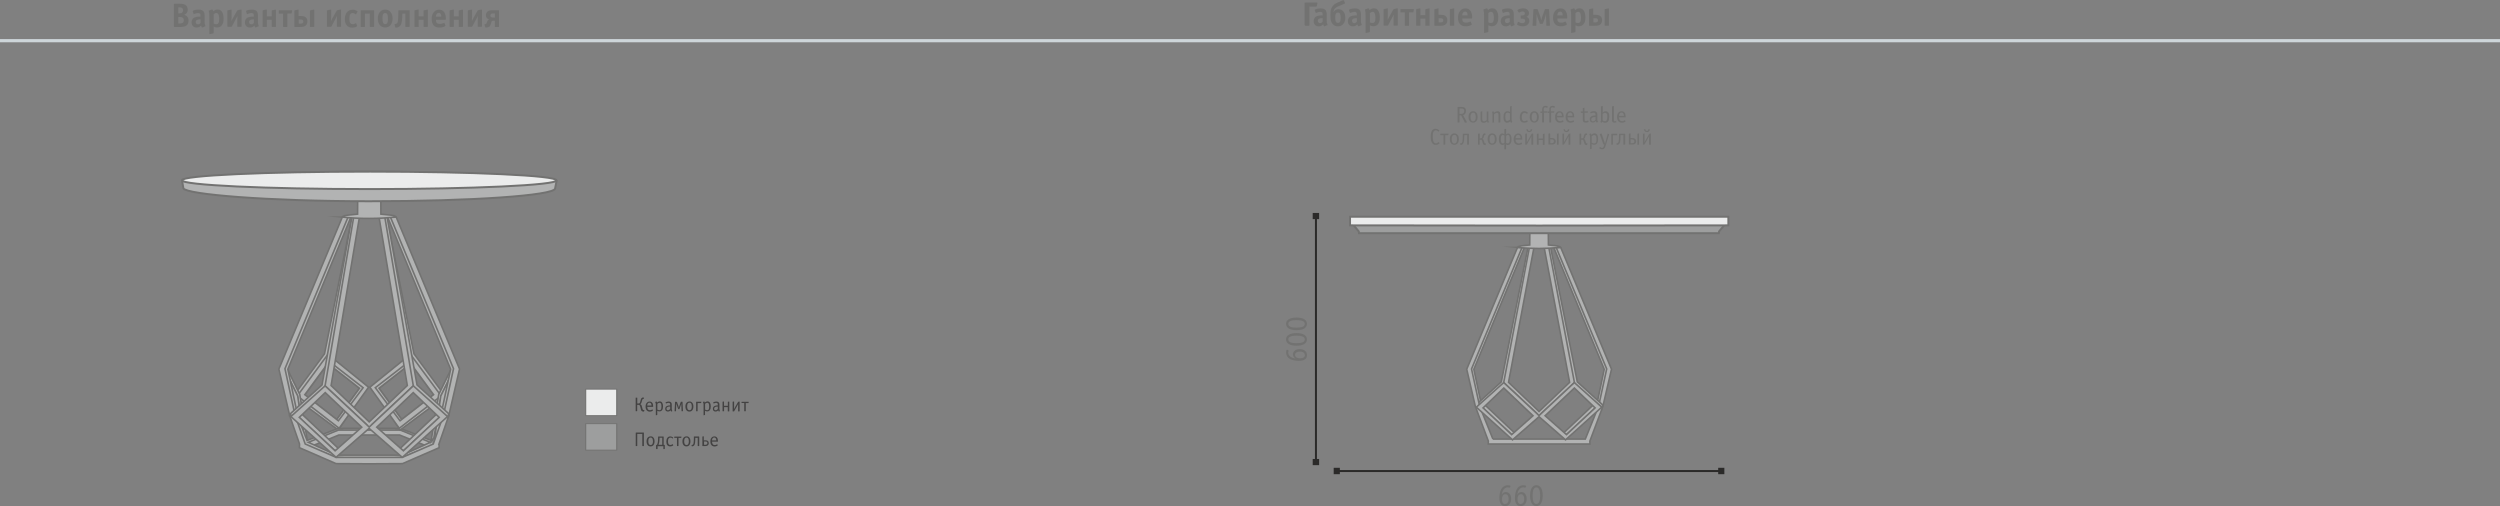 <?xml version="1.0" encoding="UTF-8"?> <!-- Creator: CorelDRAW 2021 (64-Bit) --> <svg xmlns="http://www.w3.org/2000/svg" xmlns:xlink="http://www.w3.org/1999/xlink" xmlns:xodm="http://www.corel.com/coreldraw/odm/2003" xml:space="preserve" width="100%" height="100%" style="shape-rendering:geometricPrecision; text-rendering:geometricPrecision; image-rendering:optimizeQuality; fill-rule:evenodd; clip-rule:evenodd" viewBox="0 0 31216 6319"><rect x="0" y="0" width="31216" height="6319" fill="#808080" stroke="none"/> <defs> <style type="text/css"> <![CDATA[ .str2 {stroke:#CDD5D9;stroke-width:40;stroke-miterlimit:22.926} .str1 {stroke:#727271;stroke-width:25;stroke-miterlimit:22.926} .str0 {stroke:#727271;stroke-width:20;stroke-miterlimit:22.926} .fil7 {fill:none;fill-rule:nonzero} .fil1 {fill:#EBECEC} .fil0 {fill:#B2B3B3} .fil2 {fill:#9D9E9E} .fil5 {fill:#727271;fill-rule:nonzero} .fil4 {fill:#727271;fill-rule:nonzero} .fil6 {fill:#434242;fill-rule:nonzero} .fil3 {fill:#2B2A29;fill-rule:nonzero} ]]> </style> </defs> <g id="Слой_x0020_1">  <g id="_2227341892752"> <polygon class="fil0 str0" points="4194,5254 4489,4847 4107,4548 4150,4512 4550,4838 4230,5279 "></polygon> <path class="fil0 str0" d="M4225 5370l-565 -420 392 -532 342 -1706 36 0 -300 1778 445 339 -350 541zm-21 -131l-398 -311 288 -389 395 309 -285 391z"></path> <path class="fil0 str0" d="M4235 5348l-523 -405 383 -519 507 411 -367 512zm-10 -94l-419 -326 305 -415 423 328 -308 412z"></path> <path class="fil0 str0" d="M3585 4602l158 323 96 588 -151 -184 -115 -426 11 -301zm215 844l-157 -454 -52 -300 122 251 87 503z"></path> <path class="fil0 str0" d="M3779 5559l60 -46 386 -151c260,-2 510,-2 770,0l386 151 60 46 -75 26 -375 -153 -761 0 -375 153 -75 -26z"></path> <polygon class="fil0 str0" points="3569,4647 3717,4943 3803,5532 3695,5345 3577,4921 "></polygon> <polygon class="fil0 str0" points="3636,5228 3519,4614 4311,2711 4382,2710 3594,4610 3711,5160 "></polygon> <path class="fil0 str0" d="M3774 5545l-143 -359 82 1 121 313 386 -151c263,-2 516,-2 780,0l386 151 121 -313 82 -1 -143 359 -423 165c-136,6 -284,24 -413,18 -129,6 -277,-12 -413,-18l-423 -165zm451 -175l-375 153 351 160 821 0 351 -160 -375 -153 -771 0z"></path> <polygon class="fil0 str0" points="4183,5628 3727,5207 3769,5170 4231,5605 "></polygon> <polygon class="fil0 str0" points="3617,5189 3482,4608 4274,2711 4346,2710 3558,4604 3684,5184 "></polygon> <polygon class="fil0 str0" points="4596,5341 4056,4859 3640,5208 3624,5167 4021,4806 4394,2712 4465,2712 4112,4814 4634,5312 "></polygon> <polygon class="fil0 str0" points="5027,5254 4732,4847 5114,4548 5071,4512 4670,4838 4991,5279 "></polygon> <path class="fil0 str0" d="M4996 5370l565 -420 -392 -532 -342 -1706 -36 0 300 1778 -445 339 350 541zm21 -131l398 -311 -288 -389 -395 309 285 391z"></path> <path class="fil0 str0" d="M4985 5348l523 -405 -383 -519 -507 411 367 512zm10 -94l419 -326 -305 -415 -423 328 308 412z"></path> <path class="fil0 str0" d="M5636 4602l-158 323 -96 588 151 -184 115 -426 -11 -301zm-215 844l157 -454 52 -300 -122 251 -87 503z"></path> <polygon class="fil0 str0" points="5652,4647 5504,4943 5418,5532 5526,5345 5643,4921 "></polygon> <polygon class="fil0 str0" points="5585,5228 5702,4614 4910,2711 4839,2710 5627,4610 5510,5160 "></polygon> <path class="fil0 str0" d="M5481 5544l123 -354 -67 -5 -127 359 -386 167 -827 0 -386 -167 -127 -359 -67 5 123 354 -1 46 457 199c283,3 546,3 830,0l457 -199 -1 -46z"></path> <polygon class="fil0 str0" points="5038,5628 5494,5207 5452,5170 4990,5605 "></polygon> <polygon class="fil0 str0" points="5604,5189 5738,4608 4947,2711 4875,2710 5663,4604 5537,5184 "></polygon> <polygon class="fil0 str0" points="4632,5341 5172,4859 5588,5208 5604,5167 5207,4806 4834,2712 4763,2712 5116,4814 4594,5312 "></polygon> <polygon class="fil0 str0" points="4619,5341 4610,5333 4602,5341 4564,5312 4576,5301 4059,4818 4416,2712 4488,2712 4134,4814 4610,5268 5086,4814 4733,2712 4805,2712 5161,4818 4645,5301 4656,5312 "></polygon> <path class="fil0 str0" d="M5024 5710l564 -509 -427 -383 -551 514 -551 -514 -427 383 564 509 413 -361 413 361zm-841 -82l-446 -417 324 -309 456 432 -333 295zm855 0l446 -417 -324 -309 -456 432 333 295z"></path> <path class="fil0 str0" d="M4274 2711c224,23 448,21 672,0 -7,-18 -50,-23 -88,-27l-102 -10 -1 -204 -154 2 -135 -2 -1 204 -102 10c-38,4 -81,9 -88,27z"></path> </g> <path class="fil0 str1" d="M4612 2143c1056,0 1947,48 2227,114l110 6 -18 92c-18,86 -1038,158 -2319,158 -1281,0 -2287,-86 -2322,-161l-16 -89 110 -6c280,-66 1171,-114 2227,-114z"></path> <path class="fil1 str1" d="M4612 2143c1291,0 2337,49 2337,109 0,60 -1047,109 -2337,109 -1291,0 -2341,-50 -2341,-110 0,-60 1050,-108 2341,-108z"></path> <g id="_2227341893184"> <polygon class="fil0 str0" points="18437,5050 18343,4614 18977,3089 19035,3089 18403,4611 18497,5052 "></polygon> <polygon class="fil0 str0" points="18875,5426 18510,5089 18544,5059 18914,5408 "></polygon> <polygon class="fil0 str0" points="19206,5196 18773,4810 18440,5081 18428,5057 18746,4768 19079,3088 19136,3088 18818,4774 19236,5173 "></polygon> <polygon class="fil0 str0" points="19998,5106 20092,4614 19457,3089 19400,3089 20031,4611 19938,5052 "></polygon> <path class="fil0 str0" d="M18641 5482l-166 -411 -101 -464 631 -1517 -57 0 -634 1520 108 465 162 432 -1 37c425,1 845,1 1270,0l-1 -37 162 -432 108 -465 -634 -1520 -57 0 631 1517 -101 464 -166 411 -1154 0z"></path> <polygon class="fil0 str0" points="19560,5426 19925,5089 19891,5059 19521,5408 "></polygon> <polygon class="fil0 str0" points="19234,5196 19667,4810 20000,5089 20013,5057 19695,4768 19362,3091 19305,3090 19622,4774 19204,5173 "></polygon> <polygon class="fil0 str0" points="19224,5196 19217,5190 19211,5196 19181,5173 19190,5164 18776,4777 19097,3088 19154,3088 18836,4774 19217,5138 19599,4774 19281,3090 19339,3091 19659,4777 19245,5164 19254,5173 "></polygon> <path class="fil0 str0" d="M19548 5492l452 -408 -342 -307 -441 412 -441 -412 -342 307 452 408 331 -289 331 289zm-673 -65l-357 -334 259 -248 365 346 -267 236zm685 0l357 -334 -259 -248 -365 346 267 236z"></path> <path class="fil0 str0" d="M18948 3089c179,19 359,17 538,0 -6,-14 -40,-19 -70,-22l-82 -8 -1 -163 -123 1 -108 -1 -1 163 -82 8c-30,3 -65,7 -70,22z"></path> </g> <g id="_2227341897840"> <polygon class="fil2 str1" points="21538,2801 16893,2801 16966,2890 16969,2912 17485,2912 21002,2912 21462,2912 21465,2890 "></polygon> <path class="fil1 str1" d="M16857 2706l4724 0 0 108c-2730,4 -1994,3 -4724,0l0 -108z"></path> </g> <g> <path class="fil3" d="M16730 5841l0 80 -77 0 0 -80 77 0zm4763 53l-4801 0 0 -25 4801 0 0 25zm-39 -53l77 0 0 80 -77 0 0 -80z"></path> </g> <path class="fil4" d="M18861 6071l-6 15c-1,2 -1,2 -2,3 -1,0 -1,0 -2,0 -1,0 -1,0 -2,0 -1,0 -1,0 -1,0 -6,-2 -11,-3 -14,-3 -3,-1 -6,-1 -9,-1 -7,0 -14,2 -22,5 -7,3 -13,7 -18,12 -8,7 -14,15 -19,24 -5,9 -9,24 -13,43l-1 4 1 1c5,-9 11,-16 20,-22 9,-6 19,-8 30,-8 20,0 36,8 48,24 12,16 18,37 18,62 0,28 -8,50 -22,66 -14,16 -32,24 -53,24 -24,0 -42,-9 -54,-27 -12,-18 -18,-43 -18,-77 0,-20 2,-40 6,-58 4,-19 9,-35 16,-48 8,-16 19,-28 33,-37 14,-9 30,-14 49,-14 4,0 9,0 15,1 5,1 10,2 14,3 3,1 5,3 5,4 1,1 1,3 0,4zm-66 221c13,0 23,-5 31,-16 8,-11 12,-26 12,-45 0,-18 -4,-33 -11,-44 -7,-11 -17,-16 -30,-16 -14,0 -25,6 -32,17 -7,11 -11,26 -11,46 0,20 4,35 11,45 7,10 17,15 30,15z"></path> <path id="_1" class="fil4" d="M19055 6071l-6 15c-1,2 -1,2 -2,3 -1,0 -1,0 -2,0 -1,0 -1,0 -2,0 -1,0 -1,0 -1,0 -6,-2 -11,-3 -14,-3 -3,-1 -6,-1 -9,-1 -7,0 -14,2 -22,5 -7,3 -13,7 -18,12 -8,7 -14,15 -19,24 -5,9 -9,24 -13,43l-1 4 1 1c5,-9 11,-16 20,-22 9,-6 19,-8 30,-8 20,0 36,8 48,24 12,16 18,37 18,62 0,28 -8,50 -22,66 -14,16 -32,24 -53,24 -24,0 -42,-9 -54,-27 -12,-18 -18,-43 -18,-77 0,-20 2,-40 6,-58 4,-19 9,-35 16,-48 8,-16 19,-28 33,-37 14,-9 30,-14 49,-14 4,0 9,0 15,1 5,1 10,2 14,3 3,1 5,3 5,4 1,1 1,3 0,4zm-66 221c13,0 23,-5 31,-16 8,-11 12,-26 12,-45 0,-18 -4,-33 -11,-44 -7,-11 -17,-16 -30,-16 -14,0 -25,6 -32,17 -7,11 -11,26 -11,46 0,20 4,35 11,45 7,10 17,15 30,15z"></path> <path id="_2" class="fil4" d="M19105 6189c0,-43 7,-76 22,-98 14,-22 33,-33 57,-33 24,0 43,11 57,33 14,22 22,54 22,98 0,43 -8,76 -22,98 -14,22 -33,32 -57,32 -24,0 -43,-11 -57,-32 -14,-22 -22,-54 -22,-98zm32 0c0,34 4,60 11,77 8,17 19,26 36,26 16,0 28,-9 35,-26 8,-17 12,-43 12,-77 0,-34 -4,-59 -12,-77 -8,-18 -19,-26 -35,-26 -16,0 -28,9 -36,26 -8,18 -11,43 -11,77z"></path> <g> <path class="fil3" d="M16391 5731l80 0 0 77 -80 0 0 -77zm53 -3034l0 3072 -25 0 0 -3072 25 0zm-53 39l0 -77 80 0 0 77 -80 0z"></path> </g> <path class="fil4" d="M16071 4367l15 6c2,1 2,1 3,2 0,1 0,1 0,2 0,1 0,1 0,2 0,1 0,1 0,1 -2,6 -3,11 -3,14 -1,3 -1,6 -1,9 0,7 2,14 5,22 3,7 7,13 12,18 7,8 15,14 24,19 9,5 24,9 43,13l4 1 1 -1c-9,-5 -16,-11 -22,-20 -6,-9 -8,-19 -8,-30 0,-20 8,-36 24,-48 16,-12 37,-18 62,-18 28,0 50,8 66,22 16,14 24,32 24,53 0,24 -9,42 -27,54 -18,12 -43,18 -77,18 -20,0 -40,-2 -58,-6 -19,-4 -35,-9 -48,-16 -16,-8 -28,-19 -37,-33 -9,-14 -14,-30 -14,-49 0,-4 0,-9 1,-15 1,-5 2,-10 3,-14 1,-3 3,-5 4,-5 1,-1 3,-1 4,0zm221 66c0,-13 -5,-23 -16,-31 -11,-8 -26,-12 -45,-12 -18,0 -33,4 -44,11 -11,7 -16,17 -16,30 0,14 6,25 17,32 11,7 26,11 46,11 20,0 35,-4 45,-11 10,-7 15,-17 15,-30z"></path> <path id="_1_0" class="fil4" d="M16189 4317c-43,0 -76,-7 -98,-22 -22,-14 -33,-33 -33,-57 0,-24 11,-43 33,-57 22,-14 54,-22 98,-22 43,0 76,8 98,22 22,14 32,33 32,57 0,24 -11,43 -32,57 -22,14 -54,22 -98,22zm0 -32c34,0 60,-4 77,-11 17,-8 26,-19 26,-36 0,-16 -9,-28 -26,-35 -17,-8 -43,-12 -77,-12 -34,0 -59,4 -77,12 -18,8 -26,19 -26,35 0,16 9,28 26,36 18,8 43,11 77,11z"></path> <path id="_2_1" class="fil4" d="M16189 4123c-43,0 -76,-7 -98,-22 -22,-14 -33,-33 -33,-57 0,-24 11,-43 33,-57 22,-14 54,-22 98,-22 43,0 76,8 98,22 22,14 32,33 32,57 0,24 -11,43 -32,57 -22,14 -54,22 -98,22zm0 -32c34,0 60,-4 77,-11 17,-8 26,-19 26,-36 0,-16 -9,-28 -26,-35 -17,-8 -43,-12 -77,-12 -34,0 -59,4 -77,12 -18,8 -26,19 -26,35 0,16 9,28 26,36 18,8 43,11 77,11z"></path> <path class="fil5" d="M18269 1438l47 86c0,1 1,1 1,2 0,0 0,1 0,1 0,1 0,1 -1,1 0,0 -1,0 -2,1l-18 3c-1,0 -2,0 -3,0 -1,0 -1,-1 -2,-2l-47 -90 -20 0 0 85c0,1 0,2 -1,3 -1,0 -1,1 -3,1l-16 0c-1,0 -2,0 -3,-1 -1,0 -1,-1 -1,-3l0 -187c0,-1 0,-2 1,-2 0,0 1,-1 3,-1l44 0c20,0 34,4 43,12 9,8 14,20 14,37 0,13 -3,24 -9,34 -6,10 -16,16 -28,21zm-44 -16l18 0c15,0 25,-3 31,-9 6,-6 9,-15 9,-26 0,-11 -3,-19 -8,-24 -5,-5 -15,-8 -29,-8l-22 0 0 67z"></path> <path id="_1_2" class="fil5" d="M19077 1408l-7 13c0,1 -1,1 -1,1 0,0 0,0 -1,0 0,0 -1,0 -1,0 0,0 -1,-1 -2,-2 -6,-5 -11,-8 -15,-9 -4,-2 -8,-2 -13,-3 -11,0 -19,4 -26,13 -6,8 -9,22 -9,40 0,19 3,32 8,40 5,8 14,12 24,12 5,0 10,-1 14,-2 5,-2 10,-4 17,-8 1,0 2,-1 2,-1 0,0 1,0 1,-1 0,0 0,0 0,0 0,0 0,0 0,0 0,0 0,0 1,1 0,0 1,0 1,1l5 13c0,0 0,1 0,1 0,0 0,1 0,1 0,1 -1,2 -3,3 -2,1 -4,2 -8,4 -5,2 -11,4 -16,5 -5,1 -11,2 -16,2 -17,0 -31,-6 -41,-17 -10,-11 -15,-29 -14,-52 0,-22 5,-40 15,-54 10,-14 24,-21 41,-21 6,0 12,1 19,3 6,2 12,5 18,9 2,2 3,3 4,4 1,1 1,2 0,3z"></path> <path id="_2_3" class="fil5" d="M19158 1389c17,0 30,6 40,18 10,12 16,30 16,53 0,23 -5,41 -16,53 -10,12 -24,18 -40,18 -17,0 -30,-6 -41,-18 -10,-12 -16,-30 -16,-53 0,-23 5,-41 16,-53 10,-12 24,-18 41,-19zm0 18c-11,0 -20,5 -25,14 -5,10 -8,23 -8,40 0,17 3,31 8,40 5,9 14,14 25,14 11,0 20,-5 25,-14 5,-9 8,-23 8,-40 0,-17 -3,-30 -8,-40 -5,-10 -14,-14 -25,-14z"></path> <path id="_3" class="fil5" d="M19279 1410l0 115c0,1 0,2 -1,3 -1,0 -1,1 -3,1l-15 0c-1,0 -2,0 -3,-1 0,0 -1,-1 -1,-3l0 -115 -18 0c-1,0 -2,0 -3,-1 -1,0 -1,-1 -1,-3l0 -11c0,-1 0,-2 1,-2 0,0 1,-1 3,-1l18 0 0 -22c0,-8 1,-15 2,-20 1,-5 3,-9 6,-13 3,-5 7,-8 13,-11 5,-3 12,-4 19,-4 4,0 8,0 12,1 4,1 9,2 14,4 2,1 3,2 4,3 1,1 1,2 0,3l-5 12c0,1 -1,1 -1,1 0,0 -1,0 -1,0 -1,0 -2,0 -3,0 -1,0 -2,-1 -4,-2 -3,-1 -7,-2 -10,-3 -3,-1 -6,-1 -8,-1 -3,0 -6,1 -8,2 -2,1 -4,3 -6,4 -1,2 -2,3 -3,6 -1,2 -1,6 -1,12l0 26 41 0c2,0 2,0 3,1 0,1 0,2 0,3l-4 11c0,1 -1,2 -2,2 -1,0 -1,1 -2,0l-36 0z"></path> <path id="_4" class="fil5" d="M19368 1410l0 115c0,1 0,2 -1,3 -1,0 -1,1 -3,1l-15 0c-1,0 -2,0 -3,-1 0,0 -1,-1 -1,-3l0 -115 -18 0c-1,0 -2,0 -3,-1 -1,0 -1,-1 -1,-3l0 -11c0,-1 0,-2 1,-2 0,0 1,-1 3,-1l18 0 0 -22c0,-8 1,-15 2,-20 1,-5 3,-9 6,-13 3,-5 7,-8 13,-11 5,-3 12,-4 19,-4 4,0 8,0 12,1 4,1 9,2 14,4 2,1 3,2 4,3 1,1 1,2 0,3l-5 12c0,1 -1,1 -1,1 0,0 -1,0 -1,0 -1,0 -2,0 -3,0 -1,0 -2,-1 -4,-2 -3,-1 -7,-2 -10,-3 -3,-1 -6,-1 -8,-1 -3,0 -6,1 -8,2 -2,1 -4,3 -6,4 -1,2 -2,3 -3,6 -1,2 -1,6 -1,12l0 26 41 0c2,0 2,0 3,1 0,1 0,2 0,3l-4 11c0,1 -1,2 -2,2 -1,0 -1,1 -2,0l-36 0z"></path> <path id="_5" class="fil5" d="M19517 1503l5 13c0,0 0,1 0,1 0,0 0,1 0,1 0,1 -1,2 -3,3 -2,1 -4,2 -8,4 -5,2 -11,4 -16,5 -5,1 -11,2 -16,2 -19,0 -34,-6 -45,-18 -11,-12 -17,-30 -17,-53 0,-22 5,-40 16,-53 11,-13 24,-19 41,-19 16,0 28,6 37,17 9,11 13,29 14,53l0 1c0,2 0,3 -1,4 0,1 -1,1 -2,1l-81 0 0 1c0,14 4,25 11,34 7,9 17,13 28,13 5,0 10,-1 14,-2 5,-2 10,-4 17,-8 1,0 2,-1 2,-1 0,0 1,0 1,-1 0,0 0,0 0,0 0,0 0,0 0,0 0,0 0,0 1,1 0,0 1,0 1,1zm-75 -56l61 0c0,-4 0,-8 -1,-13 -1,-4 -2,-8 -3,-11 -2,-5 -6,-10 -10,-13 -4,-3 -9,-4 -15,-5 -10,0 -17,4 -23,11 -6,7 -8,17 -9,30z"></path> <path id="_6" class="fil5" d="M19649 1503l5 13c0,0 0,1 0,1 0,0 0,1 0,1 0,1 -1,2 -3,3 -2,1 -4,2 -8,4 -5,2 -11,4 -16,5 -5,1 -11,2 -16,2 -19,0 -34,-6 -45,-18 -11,-12 -17,-30 -17,-53 0,-22 5,-40 16,-53 11,-13 24,-19 41,-19 16,0 28,6 37,17 9,11 13,29 14,53l0 1c0,2 0,3 -1,4 0,1 -1,1 -2,1l-81 0 0 1c0,14 4,25 11,34 7,9 17,13 28,13 5,0 10,-1 14,-2 5,-2 10,-4 17,-8 1,0 2,-1 2,-1 0,0 1,0 1,-1 0,0 0,0 0,0 0,0 0,0 0,0 0,0 0,0 1,1 0,0 1,0 1,1zm-75 -56l61 0c0,-4 0,-8 -1,-13 -1,-4 -2,-8 -3,-11 -2,-5 -6,-10 -10,-13 -4,-3 -9,-4 -15,-5 -10,0 -17,4 -23,11 -6,7 -8,17 -9,30z"></path> <path id="_7" class="fil5" d="M18394 1389c17,0 30,6 40,18 10,12 16,30 16,53 0,23 -5,41 -16,53 -10,12 -24,18 -40,18 -17,0 -30,-6 -41,-18 -10,-12 -16,-30 -16,-53 0,-23 5,-41 16,-53 10,-12 24,-18 41,-19zm0 18c-11,0 -20,5 -25,14 -5,10 -8,23 -8,40 0,17 3,31 8,40 5,9 14,14 25,14 11,0 20,-5 25,-14 5,-9 8,-23 8,-40 0,-17 -3,-30 -8,-40 -5,-10 -14,-14 -25,-14z"></path> <path id="_8" class="fil5" d="M18569 1518l-1 -2c-7,6 -14,10 -20,13 -6,3 -14,4 -22,4 -13,0 -23,-3 -29,-9 -6,-6 -10,-17 -10,-33l0 -94c0,-1 0,-2 0,-2 0,-1 1,-1 2,-1l15 -4c1,0 2,0 2,0 1,0 1,0 2,1 0,0 0,0 0,1 0,0 0,1 0,1l0 99c0,8 2,13 6,17 4,4 9,6 16,6 5,0 10,-1 16,-4 6,-3 12,-6 18,-11l0 -103c0,-1 0,-2 0,-2 0,-1 1,-1 2,-1l15 -4c1,0 1,0 2,0 1,0 1,0 1,0 0,0 0,0 0,0 0,0 0,0 0,0 0,0 0,0 0,1 0,0 0,1 0,1l0 107c0,2 0,4 0,6 0,2 1,4 2,6 0,2 1,3 2,4 1,1 2,3 3,4 1,2 2,3 2,4 0,0 0,0 0,0 0,0 0,1 0,1 0,0 -1,1 -2,1l-11 7c-2,1 -3,1 -4,0 -1,-1 -2,-2 -3,-4 -1,-2 -2,-4 -3,-6 -1,-2 -1,-3 -2,-4z"></path> <path id="_9" class="fil5" d="M18636 1525l0 -101c0,-4 0,-8 -1,-10 0,-3 -1,-6 -3,-9l-1 -2c-1,-1 -1,-2 -1,-2 0,-1 0,-1 0,-2 0,0 0,0 0,-1 0,0 1,-1 1,-1l13 -7c1,-1 2,-1 3,0 1,1 2,2 3,3 1,2 2,5 3,7 1,3 1,6 2,8 7,-6 14,-11 22,-14 8,-3 16,-5 24,-5 10,0 18,3 24,9 6,6 8,17 9,34l0 94c0,1 0,2 -1,3 -1,0 -1,1 -3,1l-15 0c-1,0 -2,0 -3,-1 -1,0 -1,-1 -1,-3l0 -94c0,-8 -2,-14 -5,-17 -3,-4 -8,-6 -14,-6 -6,0 -12,2 -19,5 -7,3 -13,7 -18,12l0 100c0,1 -1,2 -1,3 0,0 -1,1 -2,1l-15 0c-1,0 -2,0 -3,-1 -1,0 -1,-1 -1,-3z"></path> <path id="_10" class="fil5" d="M18875 1327l0 156c0,9 0,16 1,19 0,3 1,6 2,9 1,2 2,5 3,7 1,2 2,4 2,4 0,0 0,1 0,1 0,0 -1,1 -2,2l-11 7c-2,1 -5,0 -7,-3 -2,-3 -4,-8 -5,-13l-2 2c-7,5 -14,9 -20,11 -6,2 -12,4 -17,4 -15,0 -26,-6 -34,-18 -8,-12 -12,-29 -12,-52 0,-24 4,-42 13,-55 9,-13 21,-19 37,-19 5,0 10,1 16,2 6,2 11,4 16,7l0 -67c0,-1 0,-1 1,-2 0,-1 1,-1 2,-1l15 -4c0,0 1,0 1,0 0,0 1,0 2,0 1,0 1,0 1,1 0,0 1,1 1,3zm-21 169l0 -80c-5,-3 -10,-5 -15,-7 -5,-2 -9,-3 -13,-3 -11,0 -18,4 -23,11 -5,8 -7,21 -7,41 0,21 2,35 6,42 4,7 10,10 18,10 3,0 7,-1 12,-3 5,-2 10,-5 17,-10l5 -4z"></path> <path id="_11" class="fil5" d="M19786 1410l0 80c0,9 1,16 4,18 2,3 7,4 13,4 3,0 7,-1 11,-2 4,-1 8,-2 12,-4 2,-1 3,-1 3,-1 0,0 0,0 1,0 0,0 0,0 0,0 0,0 0,0 0,0 0,0 1,0 1,1 0,0 1,1 1,1l3 11c1,2 0,4 -2,5 -2,1 -5,3 -10,4 -4,1 -8,2 -13,3 -5,1 -9,1 -12,1 -6,0 -11,-1 -16,-3 -5,-2 -8,-4 -11,-7 -3,-3 -5,-7 -6,-11 -1,-4 -2,-11 -2,-21l0 -80 -20 0c-1,0 -2,0 -3,-1 -1,0 -1,-1 -1,-3l0 -11c0,-1 0,-2 1,-2 1,0 2,-1 3,-1l20 0 0 -39c0,-1 0,-2 1,-2 0,0 1,-1 2,-1l15 -4c1,0 2,0 2,0 1,0 1,1 1,3l0 43 42 0c2,0 2,1 3,1 0,1 0,2 0,3l-4 11c0,1 -1,2 -2,2 -1,0 -1,1 -2,0l-37 0z"></path> <path id="_12" class="fil5" d="M19922 1443l0 -10c0,-9 -2,-16 -6,-20 -4,-4 -10,-6 -17,-6 -5,0 -10,1 -16,2 -6,1 -11,3 -15,5 -2,1 -3,1 -3,2 0,0 -1,0 -1,0 -1,0 -1,0 -2,0 0,0 -1,-1 -1,-1l-4 -11c-1,-1 0,-2 0,-4 1,-1 3,-2 6,-4 6,-2 13,-4 19,-6 6,-2 13,-2 20,-2 14,0 25,3 32,10 7,7 11,16 11,29l0 64c0,3 0,7 1,11 1,4 1,7 3,9 0,1 1,3 2,4 1,2 2,3 2,4 1,1 1,2 1,2 0,0 0,0 0,0 0,0 0,1 0,1 0,0 -1,1 -1,1l-12 7c-2,1 -3,1 -4,0 -1,-1 -2,-2 -4,-5 -1,-2 -2,-4 -3,-5 -1,-1 -1,-4 -3,-8l0 -1 -1 1c-7,7 -13,12 -19,14 -6,2 -12,4 -19,4 -12,0 -21,-4 -28,-11 -7,-7 -10,-17 -10,-29 0,-12 3,-22 10,-29 7,-8 17,-13 29,-16 4,-1 9,-2 15,-3 6,-1 11,-1 14,-1l5 0zm0 54l0 -36 -4 0c-15,0 -27,3 -36,8 -9,5 -13,13 -13,23 0,7 2,13 6,17 4,4 9,6 15,6 5,0 10,-1 15,-4 6,-3 11,-7 15,-11l2 -2z"></path> <path id="_13" class="fil5" d="M19990 1494l0 -163c0,-1 0,-1 1,-2 0,-1 1,-1 2,-1l15 -4c0,0 1,0 1,0 0,0 1,0 2,0 1,0 1,0 1,1 0,0 1,1 1,3l0 76c5,-5 11,-8 17,-11 6,-3 13,-4 19,-4 14,0 25,5 33,16 8,10 12,27 12,49 0,27 -4,47 -13,60 -8,13 -22,19 -39,19 -7,0 -14,-1 -20,-4 -6,-2 -11,-6 -16,-10 -2,5 -4,8 -5,10 -2,2 -3,4 -4,4 0,0 -1,0 -1,0 0,0 -1,0 -1,-1l-11 -7c-1,0 -1,-1 -2,-1 0,0 0,-1 0,-1 0,0 1,-2 2,-3 1,-2 2,-4 3,-6 1,-3 2,-6 3,-8 1,-3 1,-6 1,-10zm21 -72l0 81c4,3 9,6 14,8 5,2 10,3 14,3 11,0 18,-4 23,-13 5,-9 7,-25 7,-48 0,-17 -2,-29 -7,-35 -5,-6 -11,-9 -21,-9 -4,0 -8,1 -12,2 -4,2 -8,4 -12,7l-6 5z"></path> <path id="_14" class="fil5" d="M20179 1513l4 11c0,1 0,2 0,2 0,0 -1,1 -1,1 -3,1 -6,2 -11,3 -4,1 -8,2 -12,2 -4,0 -8,-1 -12,-2 -4,-1 -7,-3 -10,-5 -2,-2 -3,-4 -5,-6 -1,-3 -2,-6 -3,-9 0,-2 -1,-5 -1,-9 0,-4 0,-9 0,-15l0 -155c0,-1 0,-1 1,-2 0,-1 1,-1 2,-1l15 -4c0,0 1,0 1,0 0,0 1,0 2,0 1,0 1,0 1,1 0,0 1,1 1,3l0 161c0,7 0,11 0,13 0,2 0,4 1,5 1,3 2,5 4,6 2,1 5,2 8,2 2,0 3,0 5,-1 2,0 4,-1 6,-2 1,0 1,0 2,-1 1,0 1,0 2,-1 0,0 0,0 0,1 0,0 0,1 1,1z"></path> <path id="_15" class="fil5" d="M20291 1503l5 13c0,0 0,1 0,1 0,0 0,1 0,1 0,1 -1,2 -3,3 -2,1 -4,2 -8,4 -5,2 -11,4 -16,5 -5,1 -11,2 -16,2 -19,0 -34,-6 -45,-18 -11,-12 -17,-30 -17,-53 0,-22 5,-40 16,-53 11,-13 24,-19 41,-19 16,0 28,6 37,17 9,11 13,29 14,53l0 1c0,2 0,3 -1,4 0,1 -1,1 -2,1l-81 0 0 1c0,14 4,25 11,34 7,9 17,13 28,13 5,0 10,-1 14,-2 5,-2 10,-4 17,-8 1,0 2,-1 2,-1 0,0 1,0 1,-1 0,0 0,0 0,0 0,0 0,0 0,0 0,0 0,0 1,1 0,0 1,0 1,1zm-75 -56l61 0c0,-4 0,-8 -1,-13 -1,-4 -2,-8 -3,-11 -2,-5 -6,-10 -10,-13 -4,-3 -9,-4 -15,-5 -10,0 -17,4 -23,11 -6,7 -8,17 -9,30z"></path> <path id="_16" class="fil5" d="M17973 1633l-8 10c-1,1 -1,1 -1,1 0,0 -1,0 -1,0 0,0 -1,0 -1,0 0,0 -2,-1 -4,-4 -5,-4 -10,-7 -15,-10 -5,-2 -10,-3 -15,-3 -12,0 -21,6 -28,16 -6,11 -10,30 -10,57 0,32 3,55 10,69 7,14 17,21 30,21 4,0 8,-1 13,-3 4,-2 10,-5 16,-10 1,-1 2,-2 3,-2 1,-1 2,-1 2,-1 0,0 1,0 1,1 0,0 1,1 1,1l7 9c0,1 0,1 1,2 0,1 0,1 0,1 0,1 0,2 -1,2 -1,1 -2,2 -3,3 -5,5 -12,9 -19,12 -7,3 -15,4 -23,4 -20,0 -36,-8 -47,-25 -11,-17 -17,-42 -17,-78 0,-32 5,-56 15,-73 10,-17 26,-25 46,-25 8,0 15,2 23,5 8,3 14,7 20,12 1,1 2,2 3,3 1,1 1,2 1,3 0,0 0,1 0,1 0,0 0,1 -1,1z"></path> <path id="_17" class="fil5" d="M18046 1688l0 114c0,1 -1,2 -1,3 0,0 -1,1 -2,1l-15 0c-1,0 -2,0 -3,-1 0,0 -1,-1 -1,-3l0 -114 -36 0c-1,0 -2,0 -3,-1 -1,-1 -1,-2 -1,-3l0 -12c0,-1 0,-2 1,-2 1,0 2,-1 3,-1l97 0c1,0 2,1 3,1 0,1 1,2 0,3l-4 11c0,1 -1,2 -2,3 -1,1 -2,1 -3,1l-34 0z"></path> <path id="_18" class="fil5" d="M18160 1666c17,0 30,6 40,18 10,12 16,30 16,53 0,23 -5,41 -16,53 -10,12 -24,18 -40,18 -17,0 -30,-6 -41,-18 -10,-12 -16,-30 -16,-53 0,-23 5,-41 16,-53 10,-12 24,-18 41,-19zm0 18c-11,0 -20,5 -25,14 -5,10 -8,23 -8,40 0,17 3,31 8,40 5,9 14,14 25,14 11,0 20,-5 25,-14 5,-9 8,-23 8,-40 0,-17 -3,-30 -8,-40 -5,-10 -14,-14 -25,-14z"></path> <path id="_19" class="fil5" d="M18342 1674l0 128c0,1 0,2 -1,3 -1,0 -1,1 -3,1l-15 0c-1,0 -2,0 -3,-1 0,0 -1,-1 -1,-3l0 -115 -35 0 0 4c0,9 0,20 -1,34 -1,14 -2,25 -2,32 -2,14 -5,24 -9,32 -4,8 -10,13 -17,17 -2,1 -4,2 -6,2 -2,1 -5,1 -10,1 -1,0 -1,0 -1,0 0,0 0,0 0,0 -1,0 -2,-1 -2,-1 0,0 -1,-1 -1,-2l-3 -11c0,-1 0,-2 0,-3 0,-1 2,-1 4,-2l3 0c5,-1 10,-3 14,-7 4,-4 6,-10 8,-18 1,-7 2,-18 3,-33 1,-15 1,-31 1,-49l0 -9c0,-2 0,-3 1,-3 1,0 2,-1 3,-1l69 0c1,0 2,1 3,1 1,1 1,2 1,3z"></path> <path id="_20" class="fil5" d="M18476 1744l0 59c0,1 -1,1 -1,2 0,0 -1,1 -2,1l-15 0c-1,0 -2,0 -2,-1 0,0 -1,-1 -1,-2l0 -130c0,-1 0,-2 0,-2 0,-1 1,-1 2,-1l6 -1 10 -2c0,0 0,0 1,0 0,0 1,0 1,0 0,0 0,0 0,0 0,0 0,0 0,0 1,0 1,0 1,1 0,0 1,1 1,1 0,0 0,0 0,0 0,0 0,0 0,0l0 58 12 0c5,0 9,-1 11,-4 3,-2 5,-6 6,-12l4 -15c2,-8 5,-14 7,-19 3,-4 7,-7 11,-9 2,-1 4,-1 7,-2 3,-1 5,-1 7,-1 1,0 2,0 3,1 1,0 1,1 1,2l3 13c0,1 0,2 0,2 0,0 -2,1 -3,1l-4 1c-2,0 -4,1 -6,2 -1,1 -2,2 -3,3 -1,1 -1,2 -2,4 -1,2 -1,4 -2,7l-3 11c-2,7 -4,12 -7,15 -3,3 -7,6 -11,7 5,1 8,3 11,6 3,3 6,7 7,12l9 27c0,2 1,3 2,5 1,2 2,3 3,3 1,1 2,1 3,2 1,0 3,1 5,1l3 1c2,0 3,1 3,1 0,1 0,1 0,3l-4 13c0,1 -1,1 -1,2 0,0 -1,1 -3,1 -4,0 -7,0 -10,-1 -3,-1 -5,-1 -7,-2 -4,-2 -7,-4 -9,-7 -2,-3 -5,-10 -8,-21l-6 -20c-2,-5 -4,-9 -6,-12 -2,-2 -6,-3 -11,-3l-12 0z"></path> <path id="_21" class="fil5" d="M19743 1744l0 59c0,1 -1,1 -1,2 0,0 -1,1 -2,1l-15 0c-1,0 -2,0 -2,-1 0,0 -1,-1 -1,-2l0 -130c0,-1 0,-2 0,-2 0,-1 1,-1 2,-1l6 -1 10 -2c0,0 0,0 1,0 0,0 1,0 1,0 0,0 0,0 0,0 0,0 0,0 0,0 1,0 1,0 1,1 0,0 1,1 1,1 0,0 0,0 0,0 0,0 0,0 0,0l0 58 12 0c5,0 9,-1 11,-4 3,-2 5,-6 6,-12l4 -15c2,-8 5,-14 7,-19 3,-4 7,-7 11,-9 2,-1 4,-1 7,-2 3,-1 5,-1 7,-1 1,0 2,0 3,1 1,0 1,1 1,2l3 13c0,1 0,2 0,2 0,0 -2,1 -3,1l-4 1c-2,0 -4,1 -6,2 -1,1 -2,2 -3,3 -1,1 -1,2 -2,4 -1,2 -1,4 -2,7l-3 11c-2,7 -4,12 -7,15 -3,3 -7,6 -11,7 5,1 8,3 11,6 3,3 6,7 7,12l9 27c0,2 1,3 2,5 1,2 2,3 3,3 1,1 2,1 3,2 1,0 3,1 5,1l3 1c2,0 3,1 3,1 0,1 0,1 0,3l-4 13c0,1 -1,1 -1,2 0,0 -1,1 -3,1 -4,0 -7,0 -10,-1 -3,-1 -5,-1 -7,-2 -4,-2 -7,-4 -9,-7 -2,-3 -5,-10 -8,-21l-6 -20c-2,-5 -4,-9 -6,-12 -2,-2 -6,-3 -11,-3l-12 0z"></path> <path id="_22" class="fil5" d="M19854 1862l0 -155c0,-6 -1,-11 -2,-15 -1,-4 -3,-8 -5,-11 -1,-2 -2,-3 -2,-3 0,0 0,0 0,-1 0,0 0,0 0,-1 0,0 1,-1 1,-1l12 -8c1,-1 2,-1 3,-1 1,0 2,1 2,1 2,2 3,4 4,7 1,3 2,6 3,8l2 -2c7,-5 13,-9 19,-11 6,-2 12,-4 18,-4 14,0 26,6 34,18 8,12 12,30 12,52 0,23 -5,41 -13,54 -9,13 -21,19 -38,19 -6,0 -11,-1 -16,-3 -5,-2 -10,-4 -14,-7l0 58c0,1 0,1 -1,2 0,1 -1,1 -1,1l-14 3c-2,1 -4,1 -5,0 -1,0 -1,-1 -1,-3zm21 -163l0 82c5,3 10,5 15,7 5,2 10,3 15,3 10,0 17,-4 22,-11 5,-7 7,-22 7,-43 0,-20 -3,-33 -7,-40 -5,-7 -11,-11 -21,-11 -4,0 -9,1 -14,4 -5,2 -11,6 -17,10z"></path> <path id="_23" class="fil5" d="M20075 1669l14 6c0,0 0,0 1,1 0,0 1,1 1,1 0,1 0,1 0,1 0,0 0,1 0,2l-35 115c-5,15 -8,26 -11,33 -2,7 -5,12 -6,16 -4,7 -9,12 -14,15 -6,3 -12,5 -19,5 -3,0 -5,0 -8,-1 -2,0 -5,-1 -7,-1 -3,-1 -6,-2 -10,-4 -3,-2 -6,-3 -8,-4 -1,-1 -2,-2 -2,-3 0,-1 0,-2 0,-3l6 -11c0,-1 0,-1 1,-1 0,0 1,0 1,0 0,0 0,0 1,0 0,0 2,1 4,3 4,2 8,4 11,6 4,2 7,2 10,2 2,0 3,0 5,-1 2,0 3,-1 4,-2 2,-2 5,-4 7,-8 2,-3 4,-8 6,-14l6 -18 -10 0c-1,0 -2,0 -2,0 -1,0 -1,-1 -1,-2l-44 -124c-1,-1 -1,-2 0,-3 0,-1 1,-1 2,-2l11 -4 3 -1c0,0 1,0 2,-1 1,0 1,0 2,0 1,0 1,0 2,1 0,0 1,1 1,2l36 107c1,2 1,4 2,6 1,2 2,6 4,13l0 1 1 0c0,-3 1,-6 1,-9 1,-3 2,-7 3,-11l28 -107c0,-1 0,-1 1,-2 1,0 1,-1 2,-1 0,0 1,0 1,0 1,0 1,0 1,0z"></path> <path id="_24" class="fil5" d="M20119 1802l0 -128c0,-1 0,-2 1,-3 1,-1 2,-1 3,-1l68 0c1,0 2,0 3,1 1,1 1,2 0,4l-2 11c0,1 -1,2 -2,2 -1,0 -2,1 -3,1l-47 0 0 113c0,1 0,2 -1,3 -1,0 -1,1 -3,1l-15 0c-1,0 -2,0 -3,-1 0,0 -1,-1 -1,-3z"></path> <path id="_25" class="fil5" d="M20293 1674l0 128c0,1 0,2 -1,3 -1,0 -1,1 -3,1l-15 0c-1,0 -2,0 -3,-1 0,0 -1,-1 -1,-3l0 -115 -35 0 0 4c0,9 0,20 -1,34 -1,14 -2,25 -2,32 -2,14 -5,24 -9,32 -4,8 -10,13 -17,17 -2,1 -4,2 -6,2 -2,1 -5,1 -10,1 -1,0 -1,0 -1,0 0,0 0,0 0,0 -1,0 -2,-1 -2,-1 0,0 -1,-1 -1,-2l-3 -11c0,-1 0,-2 0,-3 0,-1 2,-1 4,-2l3 0c5,-1 10,-3 14,-7 4,-4 6,-10 8,-18 1,-7 2,-18 3,-33 1,-15 1,-31 1,-49l0 -9c0,-2 0,-3 1,-3 1,0 2,-1 3,-1l69 0c1,0 2,1 3,1 1,1 1,2 1,3z"></path> <path id="_26" class="fil5" d="M20361 1723l22 0c6,0 12,1 18,3 5,2 10,4 14,7 5,4 8,9 11,14 2,5 4,11 4,17 0,7 -1,13 -4,19 -3,5 -6,10 -11,13 -4,3 -9,6 -15,7 -5,1 -12,2 -19,2l-38 0c-1,0 -2,0 -3,-1 0,0 -1,-1 -1,-3l0 -129c0,-1 0,-2 0,-2 0,-1 1,-1 2,-1l15 -4c0,0 1,0 1,0 0,0 1,0 1,0 1,0 1,0 1,1 0,0 1,1 1,2l0 55zm0 18l0 47 19 0c8,0 15,-2 20,-6 5,-4 7,-10 7,-17 0,-7 -2,-13 -7,-18 -5,-4 -12,-6 -20,-6l-19 0zm84 61l0 -129c0,-1 0,-2 0,-2 0,-1 1,-1 2,-1l15 -4c0,0 1,0 1,0 0,0 1,0 1,0 1,0 1,0 1,1 0,0 1,1 1,2l0 134c0,1 0,2 -1,3 -1,0 -1,1 -3,1l-15 0c-1,0 -2,0 -3,-1 -1,0 -1,-1 -1,-3z"></path> <path id="_27" class="fil5" d="M20514 1802l0 -129c0,-1 0,-2 0,-2 0,-1 1,-1 2,-1l6 -1 9 -2c0,0 1,0 1,0 0,0 1,0 1,0 1,0 1,0 1,1 0,0 1,1 1,2l0 76 -1 28 1 0c4,-8 7,-13 9,-17 2,-4 4,-7 5,-9l43 -75c0,0 0,-1 1,-1 0,0 1,0 1,-1l15 -4c0,0 1,0 1,0 0,0 1,0 1,0 1,0 1,0 1,1 0,0 1,1 1,2l0 133c0,1 0,2 -1,3 -1,0 -1,1 -3,1l-15 0c-1,0 -2,0 -3,-1 -1,0 -1,-1 -1,-3l0 -72 1 -27 -1 0c-3,5 -5,10 -8,15 -2,5 -4,8 -6,11l-43 75c0,1 -1,1 -1,1 0,0 -1,0 -2,0l-15 0c-1,0 -2,0 -3,-1 0,0 -1,-1 -1,-3zm31 -187l1 4c1,5 3,9 6,12 3,2 7,4 12,4 4,0 8,-1 11,-4 3,-2 5,-6 6,-12l1 -4c0,-1 1,-2 1,-2 1,0 2,0 4,0l10 2c1,0 1,1 2,1 1,1 1,1 1,2 0,0 0,0 0,0 0,0 0,0 0,0 0,1 0,1 0,2 0,1 0,2 0,2 -2,9 -7,16 -13,20 -6,5 -14,7 -23,7 -9,0 -17,-2 -23,-7 -6,-5 -10,-11 -13,-20 0,-1 -1,-2 -1,-2 0,-1 0,-1 0,-2 0,0 0,0 0,0 0,0 0,0 0,0 0,-1 0,-2 1,-2 1,-1 1,-1 2,-1l10 -2c2,0 3,0 3,0 1,0 1,1 1,2z"></path> <path id="_28" class="fil5" d="M18632 1666c17,0 30,6 40,18 10,12 16,30 16,53 0,23 -5,41 -16,53 -10,12 -24,18 -40,18 -17,0 -30,-6 -41,-18 -10,-12 -16,-30 -16,-53 0,-23 5,-41 16,-53 10,-12 24,-18 41,-19zm0 18c-11,0 -20,5 -25,14 -5,10 -8,23 -8,40 0,17 3,31 8,40 5,9 14,14 25,14 11,0 20,-5 25,-14 5,-9 8,-23 8,-40 0,-17 -3,-30 -8,-40 -5,-10 -14,-14 -25,-14z"></path> <path id="_29" class="fil5" d="M18803 1865l-15 0c-1,0 -2,-1 -3,-1 0,0 -1,-1 -1,-2l0 -61c-3,3 -6,5 -10,7 -3,1 -7,2 -11,2 -15,0 -27,-6 -36,-19 -8,-13 -12,-30 -12,-54 0,-23 4,-41 12,-53 8,-12 19,-18 32,-18 4,0 8,1 12,3 4,2 8,4 13,8l0 -62c0,-1 0,-1 1,-2 0,-1 1,-1 2,-1l14 -3c2,-1 4,-1 4,0 1,0 1,1 1,3l0 66c4,-4 8,-6 12,-8 4,-2 8,-3 12,-3 13,0 24,6 32,18 8,12 12,30 12,53 0,23 -4,41 -13,54 -8,13 -20,19 -35,19 -4,0 -8,-1 -11,-2 -3,-1 -7,-4 -9,-7l0 61c0,1 -1,2 -1,2 0,0 -1,1 -2,1zm3 -169l0 86c3,3 7,5 10,7 3,1 6,2 9,2 10,0 17,-4 21,-12 4,-8 6,-22 6,-43 0,-19 -2,-32 -6,-40 -4,-8 -11,-11 -20,-11 -3,0 -7,1 -10,3 -3,2 -6,5 -9,8zm-21 86l0 -86c-3,-3 -6,-6 -9,-8 -3,-2 -7,-3 -10,-3 -9,0 -16,4 -20,12 -4,8 -6,21 -6,40 0,21 2,35 6,42 4,8 11,12 21,12 2,0 5,-1 8,-2 3,-1 6,-4 10,-7z"></path> <path id="_30" class="fil5" d="M19000 1781l5 13c0,0 0,1 0,1 0,0 0,1 0,1 0,1 -1,2 -3,3 -2,1 -4,2 -8,4 -5,2 -11,4 -16,5 -5,1 -11,2 -16,2 -19,0 -34,-6 -45,-18 -11,-12 -17,-30 -17,-53 0,-22 5,-40 16,-53 11,-13 24,-19 41,-19 16,0 28,6 37,17 9,11 13,29 14,53l0 1c0,2 0,3 -1,4 0,1 -1,1 -2,1l-81 0 0 1c0,14 4,25 11,34 7,9 17,13 28,13 5,0 10,-1 14,-2 5,-2 10,-4 17,-8 1,0 2,-1 2,-1 0,0 1,0 1,-1 0,0 0,0 0,0 0,0 0,0 0,0 0,0 0,0 1,1 0,0 1,0 1,1zm-75 -56l61 0c0,-4 0,-8 -1,-13 -1,-4 -2,-8 -3,-11 -2,-5 -6,-10 -10,-13 -4,-3 -9,-4 -15,-5 -10,0 -17,4 -23,11 -6,7 -8,17 -9,30z"></path> <path id="_31" class="fil5" d="M19045 1802l0 -129c0,-1 0,-2 0,-2 0,-1 1,-1 2,-1l6 -1 9 -2c0,0 1,0 1,0 0,0 1,0 1,0 1,0 1,0 1,1 0,0 1,1 1,2l0 76 -1 28 1 0c4,-8 7,-13 9,-17 2,-4 4,-7 5,-9l43 -75c0,0 0,-1 1,-1 0,0 1,0 1,-1l15 -4c0,0 1,0 1,0 0,0 1,0 1,0 1,0 1,0 1,1 0,0 1,1 1,2l0 133c0,1 0,2 -1,3 -1,0 -1,1 -3,1l-15 0c-1,0 -2,0 -3,-1 -1,0 -1,-1 -1,-3l0 -72 1 -27 -1 0c-3,5 -5,10 -8,15 -2,5 -4,8 -6,11l-43 75c0,1 -1,1 -1,1 0,0 -1,0 -2,0l-15 0c-1,0 -2,0 -3,-1 0,0 -1,-1 -1,-3zm31 -187l1 4c1,5 3,9 6,12 3,2 7,4 12,4 4,0 8,-1 11,-4 3,-2 5,-6 6,-12l1 -4c0,-1 1,-2 1,-2 1,0 2,0 4,0l10 2c1,0 1,1 2,1 1,1 1,1 1,2 0,0 0,0 0,0 0,0 0,0 0,0 0,1 0,1 0,2 0,1 0,2 0,2 -2,9 -7,16 -13,20 -6,5 -14,7 -23,7 -9,0 -17,-2 -23,-7 -6,-5 -10,-11 -13,-20 0,-1 -1,-2 -1,-2 0,-1 0,-1 0,-2 0,0 0,0 0,0 0,0 0,0 0,0 0,-1 0,-2 1,-2 1,-1 1,-1 2,-1l10 -2c2,0 3,0 3,0 1,0 1,1 1,2z"></path> <path id="_32" class="fil5" d="M19213 1745l0 58c0,1 0,2 -1,3 -1,0 -1,1 -3,1l-15 0c-1,0 -2,0 -3,-1 0,0 -1,-1 -1,-3l0 -129c0,-1 0,-2 0,-2 0,-1 1,-1 2,-1l6 -1 9 -2c0,0 1,0 1,0 0,0 1,0 1,0 1,0 1,0 1,1 0,0 1,1 1,2l0 59 54 0 0 -54c0,-1 0,-2 0,-2 0,-1 1,-1 2,-1l15 -4c0,0 1,0 1,0 0,0 1,0 1,0 1,0 1,0 1,1 0,0 1,1 1,2l0 134c0,1 -1,2 -1,3 0,0 -1,1 -2,1l-15 0c-1,0 -2,0 -3,-1 -1,0 -1,-1 -1,-3l0 -58 -54 0z"></path> <path id="_33" class="fil5" d="M19357 1723l22 0c6,0 12,1 18,3 5,2 10,4 14,7 5,4 8,9 11,14 2,5 4,11 4,17 0,7 -1,13 -4,19 -3,5 -6,10 -11,13 -4,3 -9,6 -15,7 -5,1 -12,2 -19,2l-38 0c-1,0 -2,0 -3,-1 0,0 -1,-1 -1,-3l0 -129c0,-1 0,-2 0,-2 0,-1 1,-1 2,-1l15 -4c0,0 1,0 1,0 0,0 1,0 1,0 1,0 1,0 1,1 0,0 1,1 1,2l0 55zm0 18l0 47 19 0c8,0 15,-2 20,-6 5,-4 7,-10 7,-17 0,-7 -2,-13 -7,-18 -5,-4 -12,-6 -20,-6l-19 0zm84 61l0 -129c0,-1 0,-2 0,-2 0,-1 1,-1 2,-1l15 -4c0,0 1,0 1,0 0,0 1,0 1,0 1,0 1,0 1,1 0,0 1,1 1,2l0 134c0,1 0,2 -1,3 -1,0 -1,1 -3,1l-15 0c-1,0 -2,0 -3,-1 -1,0 -1,-1 -1,-3z"></path> <path id="_34" class="fil5" d="M19509 1802l0 -129c0,-1 0,-2 0,-2 0,-1 1,-1 2,-1l6 -1 9 -2c0,0 1,0 1,0 0,0 1,0 1,0 1,0 1,0 1,1 0,0 1,1 1,2l0 76 -1 28 1 0c4,-8 7,-13 9,-17 2,-4 4,-7 5,-9l43 -75c0,0 0,-1 1,-1 0,0 1,0 1,-1l15 -4c0,0 1,0 1,0 0,0 1,0 1,0 1,0 1,0 1,1 0,0 1,1 1,2l0 133c0,1 0,2 -1,3 -1,0 -1,1 -3,1l-15 0c-1,0 -2,0 -3,-1 -1,0 -1,-1 -1,-3l0 -72 1 -27 -1 0c-3,5 -5,10 -8,15 -2,5 -4,8 -6,11l-43 75c0,1 -1,1 -1,1 0,0 -1,0 -2,0l-15 0c-1,0 -2,0 -3,-1 0,0 -1,-1 -1,-3zm31 -187l1 4c1,5 3,9 6,12 3,2 7,4 12,4 4,0 8,-1 11,-4 3,-2 5,-6 6,-12l1 -4c0,-1 1,-2 1,-2 1,0 2,0 4,0l10 2c1,0 1,1 2,1 1,1 1,1 1,2 0,0 0,0 0,0 0,0 0,0 0,0 0,1 0,1 0,2 0,1 0,2 0,2 -2,9 -7,16 -13,20 -6,5 -14,7 -23,7 -9,0 -17,-2 -23,-7 -6,-5 -10,-11 -13,-20 0,-1 -1,-2 -1,-2 0,-1 0,-1 0,-2 0,0 0,0 0,0 0,0 0,0 0,0 0,-1 0,-2 1,-2 1,-1 1,-1 2,-1l10 -2c2,0 3,0 3,0 1,0 1,1 1,2z"></path> <g> <polygon class="fil1" points="7313,4859 7701,4859 7701,5190 7313,5190 "></polygon> <path id="_1_4" class="fil4" d="M7701 4865l-388 0 0 -12 388 0 7 6 -7 6zm0 -12c4,0 7,3 7,6 0,3 -3,6 -7,6l0 -12zm-7 337l0 -331 14 0 0 331 -7 6 -7 -6zm14 0c0,3 -3,6 -7,6 -4,0 -7,-3 -7,-6l14 0zm-395 -6l388 0 0 12 -388 0 -7 -6 7 -6zm0 12c-4,0 -7,-3 -7,-6 0,-3 3,-6 7,-6l0 12zm7 -337l0 331 -14 0 0 -331 7 -6 7 6zm-14 0c0,-3 3,-6 7,-6 4,0 7,3 7,6l-14 0z"></path> </g> <g> <polygon class="fil2" points="7313,5290 7701,5290 7701,5621 7313,5621 "></polygon> <path id="_1_5" class="fil4" d="M7701 5296l-388 0 0 -12 388 0 7 6 -7 6zm0 -12c4,0 7,3 7,6 0,3 -3,6 -7,6l0 -12zm-7 337l0 -331 14 0 0 331 -7 6 -7 -6zm14 0c0,3 -3,6 -7,6 -4,0 -7,-3 -7,-6l14 0zm-395 -6l388 0 0 12 -388 0 -7 -6 7 -6zm0 12c-4,0 -7,-3 -7,-6 0,-3 3,-6 7,-6l0 12zm7 -337l0 331 -14 0 0 -331 7 -6 7 6zm-14 0c0,-3 3,-6 7,-6 4,0 7,3 7,6l-14 0z"></path> </g> <path class="fil6" d="M7957 5038l17 0c6,0 10,-1 13,-5 3,-3 5,-9 7,-17l5 -18c2,-8 4,-14 5,-17 2,-4 4,-7 6,-9 2,-2 5,-4 8,-6 3,-2 7,-3 12,-4l3 0c1,0 1,0 1,0 0,0 0,0 0,0 1,0 1,0 2,1 0,0 1,1 1,2l3 11c0,1 0,3 0,3 -1,1 -2,1 -3,1l-4 1c-3,1 -5,1 -7,2 -1,1 -3,2 -4,4 -1,1 -2,2 -2,4 -1,1 -2,6 -4,13l-4 14c-3,10 -5,17 -8,20 -3,4 -6,7 -10,9 5,2 9,5 12,9 3,4 6,8 7,13l9 34c1,4 2,7 3,8 1,2 2,3 3,4 1,1 2,2 4,3 2,1 3,1 6,1l5 1c1,0 3,1 3,1 1,1 1,1 0,3l-4 12c-1,1 -1,2 -1,2 0,0 -1,1 -2,1 0,0 -1,0 -1,0 0,0 -2,0 -4,0l-4 0c-5,-1 -9,-2 -13,-4 -3,-2 -6,-4 -8,-7 -1,-2 -3,-4 -4,-7 -1,-3 -3,-9 -5,-19l-6 -25c-2,-8 -5,-13 -8,-17 -3,-3 -7,-5 -13,-5l-17 0 0 76c0,1 0,2 -1,2 -1,0 -1,1 -2,1l-14 0c-1,0 -2,0 -2,-1 0,0 -1,-1 0,-2l0 -163c0,-1 0,-2 1,-2 0,0 1,-1 2,-1l14 0c1,0 2,0 2,1 0,0 1,1 1,2l0 70z"></path> <path id="_1_6" class="fil6" d="M8148 5113l4 11c0,0 0,1 0,1 0,0 0,0 0,1 0,1 -1,2 -2,3 -1,1 -4,2 -7,4 -5,2 -9,4 -14,5 -5,1 -9,2 -14,2 -16,0 -29,-5 -39,-16 -10,-11 -15,-26 -15,-47 0,-19 4,-35 14,-46 9,-11 21,-17 36,-17 14,0 25,5 33,15 8,10 12,25 12,46l0 1c0,1 0,3 -1,3 0,1 -1,1 -2,1l-71 0 0 1c0,12 3,22 9,30 6,8 14,11 25,11 4,0 8,-1 13,-2 4,-1 9,-4 15,-7 1,0 1,-1 2,-1 0,0 1,0 1,-1 0,0 0,0 0,0 0,0 0,0 0,0 0,0 0,0 1,1 0,0 0,0 1,1zm-66 -49l53 0c0,-4 0,-7 -1,-11 -1,-4 -2,-7 -3,-10 -2,-5 -5,-8 -9,-11 -4,-3 -8,-4 -13,-4 -8,0 -15,3 -20,10 -5,7 -7,15 -8,26z"></path> <path id="_2_7" class="fil6" d="M8189 5184l0 -136c0,-5 -1,-10 -2,-13 -1,-3 -2,-7 -4,-10 -1,-2 -2,-3 -2,-3 0,0 0,0 0,0 0,0 0,0 0,-1 0,0 0,-1 1,-1l11 -7c1,0 2,-1 2,-1 1,0 1,0 2,1 1,2 3,4 4,6 1,2 2,5 3,7l2 -1c6,-4 12,-8 17,-10 5,-2 10,-3 15,-3 13,0 23,6 30,16 7,11 11,26 11,46 0,20 -4,36 -12,47 -8,11 -19,16 -33,16 -5,0 -10,-1 -14,-2 -5,-1 -9,-4 -13,-6l0 50c0,1 0,1 -1,2 0,1 -1,1 -1,1l-12 3c-2,1 -4,1 -4,0 -1,0 -1,-1 -1,-2zm19 -142l0 72c4,2 9,4 13,6 5,1 9,2 13,2 9,0 15,-3 19,-10 4,-6 6,-19 6,-38 0,-17 -2,-29 -6,-35 -4,-6 -10,-10 -18,-10 -4,0 -8,1 -12,3 -5,2 -9,5 -14,9z"></path> <path id="_3_8" class="fil6" d="M8368 5061l0 -9c0,-8 -2,-14 -5,-17 -3,-3 -9,-5 -15,-5 -4,0 -9,1 -14,2 -5,1 -10,3 -13,5 -2,1 -3,1 -3,1 0,0 -1,0 -1,0 0,0 -1,0 -1,0 0,0 -1,-1 -1,-1l-4 -10c-1,-1 0,-2 0,-3 1,-1 2,-2 5,-3 5,-2 11,-4 17,-5 6,-1 11,-2 17,-2 12,0 21,3 28,9 6,6 10,14 10,25l0 56c0,3 0,6 1,10 0,3 1,6 2,8 0,1 1,2 1,4 1,1 1,3 2,3 0,1 1,1 1,2 0,0 0,0 0,0 0,0 0,1 0,1 0,0 -1,1 -1,1l-10 6c-1,1 -2,1 -3,0 -1,-1 -2,-2 -3,-4 -1,-2 -2,-3 -2,-4 0,-1 -1,-3 -2,-7l0 -1 -1 1c-6,6 -12,10 -17,12 -5,2 -11,3 -16,3 -10,0 -18,-3 -25,-9 -6,-6 -9,-15 -9,-25 0,-10 3,-19 9,-26 6,-7 15,-11 26,-14 4,-1 8,-2 13,-2 5,-1 9,-1 13,-1l4 0zm0 47l0 -32 -4 0c-13,0 -24,3 -31,7 -8,5 -11,11 -11,20 0,6 2,11 5,15 3,4 8,5 13,5 4,0 8,-1 13,-4 5,-3 9,-6 13,-10l1 -1z"></path> <path id="_4_9" class="fil6" d="M8453 5019l19 54c1,2 1,4 2,7 1,3 1,6 2,10l1 0c1,-2 1,-5 2,-9 1,-3 2,-6 2,-8l19 -54c0,-1 0,-1 1,-2 0,0 1,0 1,-1l18 0c1,0 1,0 1,1 0,0 0,1 1,2l6 114c0,1 0,1 -1,1 0,0 -1,0 -1,0l-14 0c-1,0 -1,0 -2,0 0,0 0,-1 0,-2l-3 -86c0,0 0,0 0,0 0,0 0,-3 0,-9l0 0c-1,2 -1,4 -1,6 0,1 -1,3 -1,4l-21 60c-1,1 -1,2 -1,2 0,0 -1,0 -2,0l-10 0c-1,0 -2,0 -2,0 0,0 -1,-1 -1,-2l-21 -60c0,-1 -1,-2 -1,-3 0,-1 -1,-3 -1,-6l-1 0c0,6 0,9 0,9 0,0 0,0 0,0l-3 86c0,1 0,1 -1,2 0,0 -1,0 -1,0l-14 0c-1,0 -1,0 -2,0 0,0 0,-1 0,-1l6 -114c0,-1 0,-1 0,-2 0,0 1,-1 2,-1l17 0c0,0 1,0 1,1 0,0 1,1 1,2z"></path> <path id="_5_10" class="fil6" d="M8609 5013c15,0 26,5 35,16 9,11 14,26 14,47 0,20 -5,36 -14,47 -9,11 -21,16 -36,16 -15,0 -27,-5 -36,-16 -9,-11 -14,-26 -14,-47 0,-20 5,-36 14,-46 9,-11 21,-16 36,-16zm0 15c-10,0 -17,4 -22,12 -5,8 -7,20 -7,35 0,15 2,27 7,35 5,8 12,12 22,12 10,0 17,-4 22,-12 5,-8 7,-20 7,-35 0,-15 -3,-27 -7,-35 -5,-8 -12,-12 -22,-12z"></path> <path id="_6_11" class="fil6" d="M8692 5132l0 -112c0,-1 0,-2 1,-3 0,-1 1,-1 2,-1l60 0c1,0 2,0 2,1 0,1 1,2 0,3l-2 10c0,1 -1,2 -1,2 -1,0 -1,1 -2,1l-41 0 0 99c0,1 0,2 -1,2 0,0 -1,1 -2,1l-13 0c-1,0 -2,0 -2,-1 0,0 -1,-1 -1,-2z"></path> <path id="_7_12" class="fil6" d="M8785 5184l0 -136c0,-5 -1,-10 -2,-13 -1,-3 -2,-7 -4,-10 -1,-2 -2,-3 -2,-3 0,0 0,0 0,0 0,0 0,0 0,-1 0,0 0,-1 1,-1l11 -7c1,0 2,-1 2,-1 1,0 1,0 2,1 1,2 3,4 4,6 1,2 2,5 3,7l2 -1c6,-4 12,-8 17,-10 5,-2 10,-3 15,-3 13,0 23,6 30,16 7,11 11,26 11,46 0,20 -4,36 -12,47 -8,11 -19,16 -33,16 -5,0 -10,-1 -14,-2 -5,-1 -9,-4 -13,-6l0 50c0,1 0,1 -1,2 0,1 -1,1 -1,1l-12 3c-2,1 -4,1 -4,0 -1,0 -1,-1 -1,-2zm19 -142l0 72c4,2 9,4 13,6 5,1 9,2 13,2 9,0 15,-3 19,-10 4,-6 6,-19 6,-38 0,-17 -2,-29 -6,-35 -4,-6 -10,-10 -18,-10 -4,0 -8,1 -12,3 -5,2 -9,5 -14,9z"></path> <path id="_8_13" class="fil6" d="M8963 5061l0 -9c0,-8 -2,-14 -5,-17 -3,-3 -9,-5 -15,-5 -4,0 -9,1 -14,2 -5,1 -10,3 -13,5 -2,1 -3,1 -3,1 0,0 -1,0 -1,0 0,0 -1,0 -1,0 0,0 -1,-1 -1,-1l-4 -10c0,-1 0,-2 0,-3 1,-1 2,-2 5,-3 5,-2 11,-4 17,-5 6,-1 11,-2 17,-2 12,0 21,3 28,9 6,6 10,14 10,25l0 56c0,3 0,6 1,10 0,3 1,6 2,8 0,1 1,2 1,4 1,1 1,3 2,3 0,1 1,1 1,2 0,0 0,0 0,0 0,0 0,1 0,1 0,0 -1,1 -1,1l-10 6c-1,1 -2,1 -3,0 -1,-1 -2,-2 -3,-4 -1,-2 -2,-3 -2,-4 0,-1 -1,-3 -2,-7l0 -1 -1 1c-6,6 -12,10 -17,12 -5,2 -11,3 -16,3 -10,0 -18,-3 -25,-9 -6,-6 -9,-15 -9,-25 0,-10 3,-19 9,-26 6,-7 15,-11 26,-14 4,-1 8,-2 13,-2 5,-1 9,-1 13,-1l4 0zm0 47l0 -32 -4 0c-13,0 -24,3 -31,7 -8,5 -11,11 -11,20 0,6 2,11 5,15 3,4 8,5 13,5 4,0 8,-1 13,-4 5,-3 9,-6 13,-10l1 -1z"></path> <path id="_9_14" class="fil6" d="M9041 5082l0 50c0,1 0,2 -1,2 0,0 -1,1 -2,1l-13 0c-1,0 -2,0 -2,-1 0,0 -1,-1 -1,-2l0 -113c0,-1 0,-1 0,-2 0,0 1,-1 1,-1l5 -1 8 -2c0,0 0,0 1,0 0,0 1,0 1,0 1,0 1,0 1,1 0,0 0,1 1,2l0 51 48 0 0 -47c0,-1 0,-1 0,-2 0,0 1,-1 1,-1l13 -3c0,0 1,0 1,0 0,0 1,0 1,0 1,0 1,0 1,1 0,0 0,1 1,2l0 117c0,1 0,2 -1,2 0,0 -1,1 -2,1l-13 0c-1,0 -2,0 -2,-1 -1,0 -1,-1 -1,-2l0 -50 -48 0z"></path> <path id="_10_15" class="fil6" d="M9148 5132l0 -113c0,-1 0,-1 0,-2 0,-1 1,-1 1,-1l5 -1 8 -2c0,0 0,0 1,0 0,0 1,0 1,0 1,0 1,0 1,1 0,0 0,1 1,2l0 67 -1 24 1 0c3,-7 6,-12 8,-15 2,-3 3,-6 4,-8l38 -66c0,0 0,-1 1,-1 0,0 1,0 1,0l13 -3c0,0 1,0 1,0 0,0 1,0 1,0 0,0 1,0 1,1 0,0 0,1 1,2l0 117c0,1 0,2 -1,2 -1,0 -1,1 -2,1l-13 0c-1,0 -2,0 -2,-1 -1,0 -1,-1 -1,-2l0 -63 1 -24 -1 0c-2,5 -5,9 -7,13 -2,4 -4,7 -5,10l-38 66c0,0 -1,1 -1,1 0,0 -1,0 -2,0l-13 0c-1,0 -2,0 -2,-1 0,0 -1,-1 -1,-2z"></path> <path id="_11_16" class="fil6" d="M9312 5032l0 100c0,1 0,2 -1,2 0,0 -1,1 -2,1l-13 0c-1,0 -2,0 -2,-1 0,0 -1,-1 -1,-2l0 -100 -31 0c-1,0 -2,0 -2,0 -1,-1 -1,-1 -1,-2l0 -10c0,-1 0,-2 1,-2 0,0 1,-1 2,-1l85 0c1,0 2,0 2,1 0,0 0,1 0,3l-3 10c0,1 -1,2 -1,2 -1,0 -1,1 -2,0l-30 0z"></path> <path id="_12_17" class="fil6" d="M7957 5418l0 149c0,1 0,2 -1,2 -1,0 -1,1 -2,1l-14 0c-1,0 -2,0 -2,-1 0,0 -1,-1 0,-2l0 -163c0,-1 0,-2 1,-2 0,0 1,-1 2,-1l96 0c1,0 2,0 2,1 0,0 1,1 1,2l0 163c0,1 0,2 -1,2 0,0 -1,1 -2,1l-14 0c-1,0 -2,0 -2,-1 -1,0 -1,-1 -1,-2l0 -149 -61 0z"></path> <path id="_13_18" class="fil6" d="M8124 5448c15,0 26,5 35,16 9,11 14,26 14,47 0,20 -5,36 -14,47 -9,11 -21,16 -36,16 -15,0 -27,-5 -36,-16 -9,-11 -14,-26 -14,-47 0,-20 5,-36 14,-46 9,-11 21,-16 36,-16zm0 15c-10,0 -17,4 -22,12 -5,8 -7,20 -7,35 0,15 2,27 7,35 5,8 12,12 22,12 10,0 17,-4 22,-12 5,-8 7,-20 7,-35 0,-15 -3,-27 -7,-35 -5,-8 -12,-12 -22,-12z"></path> <path id="_14_19" class="fil6" d="M8221 5451l63 0c1,0 2,0 2,1 1,0 1,1 1,3l0 100 11 0c1,0 2,0 2,1 1,0 1,1 1,3l0 45c0,1 0,2 -1,2 -1,0 -1,1 -2,1l-13 0c-1,0 -2,0 -2,-1 0,0 -1,-1 0,-2l0 -33 -72 0 0 33c0,1 0,2 -1,2 -1,0 -1,1 -2,1l-13 0c-1,0 -2,0 -2,-1 -1,0 -1,-1 -1,-2l0 -45c0,-1 0,-2 1,-3 1,0 2,0 3,-1l7 0c5,-11 9,-22 11,-34 2,-12 3,-30 3,-55l0 -11c0,-1 0,-2 1,-3 1,0 2,-1 3,-1zm47 15l-33 0 0 16c0,14 -1,27 -3,39 -2,12 -5,23 -9,33l46 0 0 -88z"></path> <path id="_15_20" class="fil6" d="M8407 5464l-6 11c0,0 -1,1 -1,1 0,0 0,0 -1,0 0,0 -1,0 -1,0 0,0 -1,-1 -2,-2 -5,-4 -9,-7 -13,-8 -4,-1 -7,-2 -11,-2 -10,0 -17,4 -23,11 -5,7 -8,19 -8,35 0,16 2,28 7,35 5,7 12,11 21,11 4,0 8,-1 13,-2 4,-1 9,-4 15,-7 1,0 1,-1 2,-1 0,0 1,0 1,-1 0,0 0,0 0,0 0,0 0,0 0,0 0,0 0,0 1,1 0,0 0,0 1,1l4 11c0,0 0,1 0,1 0,0 0,0 0,1 0,1 -1,2 -2,3 -1,1 -4,2 -7,4 -5,2 -9,4 -14,5 -5,1 -9,2 -14,2 -15,0 -27,-5 -36,-15 -9,-10 -13,-25 -13,-45 0,-19 4,-35 13,-47 9,-12 21,-18 36,-18 5,0 11,1 16,3 6,2 11,4 16,8 2,1 3,3 4,4 1,1 1,2 0,3z"></path> <path id="_16_21" class="fil6" d="M8472 5467l0 100c0,1 0,2 -1,2 0,0 -1,1 -2,1l-13 0c-1,0 -2,0 -2,-1 0,0 -1,-1 -1,-2l0 -100 -31 0c-1,0 -2,0 -2,0 -1,-1 -1,-1 -1,-2l0 -10c0,-1 0,-2 1,-2 0,0 1,-1 2,-1l85 0c1,0 2,0 2,1 0,0 0,1 0,3l-3 10c0,1 -1,2 -1,2 -1,0 -1,1 -2,0l-30 0z"></path> <path id="_17_22" class="fil6" d="M8572 5448c15,0 26,5 35,16 9,11 14,26 14,47 0,20 -5,36 -14,47 -9,11 -21,16 -36,16 -15,0 -27,-5 -36,-16 -9,-11 -14,-26 -14,-47 0,-20 5,-36 14,-46 9,-11 21,-16 36,-16zm0 15c-10,0 -17,4 -22,12 -5,8 -7,20 -7,35 0,15 2,27 7,35 5,8 12,12 22,12 10,0 17,-4 22,-12 5,-8 7,-20 7,-35 0,-15 -3,-27 -7,-35 -5,-8 -12,-12 -22,-12z"></path> <path id="_18_23" class="fil6" d="M8731 5455l0 112c0,1 0,2 -1,2 0,0 -1,1 -2,1l-13 0c-1,0 -2,0 -2,-1 0,0 -1,-1 -1,-2l0 -100 -30 0 0 3c0,8 0,18 -1,30 -1,12 -1,22 -2,28 -1,12 -4,21 -8,28 -4,7 -9,11 -15,14 -2,1 -4,1 -6,2 -2,1 -5,1 -9,1 0,0 -1,0 -1,0 0,0 0,0 0,0 -1,0 -1,0 -2,-1 0,0 -1,-1 -1,-2l-2 -10c0,-1 0,-2 0,-3 0,-1 2,-1 4,-1l2 0c5,-1 9,-3 12,-6 3,-4 6,-9 7,-16 1,-6 2,-16 3,-29 1,-13 1,-28 1,-43l0 -8c0,-1 0,-2 0,-3 1,0 1,-1 3,-1l60 0c1,0 2,1 2,1 1,1 1,1 1,3z"></path> <path id="_19_24" class="fil6" d="M8791 5498l19 0c6,0 11,1 16,2 5,1 9,3 12,6 4,3 7,7 9,12 2,5 3,10 3,16 0,6 -1,12 -4,16 -2,5 -6,9 -10,12 -4,3 -8,5 -13,6 -5,1 -10,2 -17,2l-33 0c-1,0 -2,0 -2,-1 0,0 -1,-1 -1,-2l0 -113c0,-1 0,-1 0,-2 0,0 1,-1 1,-1l13 -3c0,0 0,0 1,0 0,0 1,0 1,0 0,0 0,0 0,0 0,0 0,0 0,0 1,0 1,0 1,1 0,0 0,1 1,1l0 48zm0 15l0 41 17 0c7,0 13,-2 18,-6 4,-4 7,-9 7,-15 0,-6 -2,-12 -6,-15 -4,-4 -10,-6 -18,-6l-17 0z"></path> <path id="_20_25" class="fil6" d="M8957 5548l4 11c0,0 0,1 0,1 0,0 0,0 0,1 0,1 -1,2 -2,3 -1,1 -4,2 -7,4 -5,2 -9,4 -14,5 -5,1 -9,2 -14,2 -16,0 -29,-5 -39,-16 -10,-11 -15,-26 -15,-47 0,-19 4,-35 14,-46 9,-11 21,-17 36,-17 14,0 25,5 33,15 8,10 12,25 12,46l0 1c0,1 0,3 -1,3 0,1 -1,1 -2,1l-71 0 0 1c0,12 3,22 9,30 6,8 14,11 25,11 4,0 8,-1 13,-2 4,-1 9,-4 15,-7 1,0 1,-1 2,-1 0,0 1,0 1,-1 0,0 0,0 0,0 0,0 0,0 0,0 0,0 0,0 1,1 0,0 0,0 1,1zm-66 -49l53 0c0,-4 0,-7 -1,-11 -1,-4 -2,-7 -3,-10 -2,-5 -5,-8 -9,-11 -4,-3 -8,-4 -13,-4 -8,0 -15,3 -20,10 -5,7 -7,15 -8,26z"></path> <line class="fil7 str2" x1="0" y1="508" x2="31216" y2="508"></line> <path class="fil5" d="M2178 47l67 0c18,0 33,1 44,4 11,3 21,7 29,12 8,6 14,14 19,25 5,10 7,21 7,33 0,16 -4,29 -11,39 -7,11 -18,19 -32,25 17,5 30,13 39,25 9,12 14,28 14,47 0,27 -8,47 -24,60 -16,13 -43,20 -81,20l-70 0c-3,0 -5,-1 -6,-2 -1,-1 -2,-3 -2,-7l0 -273c0,-3 1,-5 2,-6 1,-2 3,-2 7,-2zm49 120l13 0c16,0 28,-3 35,-10 7,-7 11,-17 11,-30 0,-12 -4,-20 -11,-26 -7,-6 -17,-9 -31,-9l-18 0 0 75zm0 126l15 0c20,0 34,-3 41,-10 8,-7 12,-17 12,-30 0,-13 -4,-23 -12,-30 -8,-7 -22,-11 -41,-11l-16 0 0 81z"></path> <path id="_1_26" class="fil5" d="M2562 329l-34 14c-3,1 -4,1 -6,0 -1,-1 -2,-2 -3,-4 -2,-4 -4,-7 -5,-10 -1,-3 -2,-7 -3,-10 -10,10 -19,17 -28,20 -8,4 -18,5 -28,5 -19,0 -34,-6 -46,-18 -11,-12 -17,-27 -17,-47 0,-12 2,-22 7,-32 4,-9 11,-17 19,-23 8,-6 20,-10 36,-13 16,-3 32,-4 49,-4l0 -13c0,-6 0,-11 -1,-15 -1,-3 -2,-6 -4,-8 -3,-3 -6,-5 -10,-6 -4,-1 -8,-2 -13,-2 -6,0 -11,1 -17,2 -6,1 -12,3 -17,4 -4,1 -8,3 -12,5 -4,2 -7,2 -8,2 -1,0 -2,0 -3,-1 -1,0 -1,-2 -2,-4l-9 -27c-1,-3 -1,-6 0,-7 1,-1 4,-3 9,-6 7,-3 17,-6 29,-8 12,-2 24,-3 36,-3 16,0 29,2 40,7 10,5 18,11 24,20 3,5 5,12 7,19 2,7 2,15 3,22l0 82c0,10 0,19 1,25 1,6 3,12 5,17 3,8 4,12 4,12 0,0 0,1 0,1 0,1 0,2 -1,3 -1,1 -1,1 -3,1zm-58 -41l0 -47c-20,0 -35,3 -45,8 -10,6 -15,14 -15,26 0,9 3,16 8,21 5,5 12,8 20,8 5,0 11,-1 16,-4 6,-3 11,-7 15,-12z"></path> <path id="_2_27" class="fil5" d="M2668 333l0 77c0,3 -1,4 -2,5 -1,1 -3,2 -6,3l-39 8c-2,0 -3,0 -4,0 -1,0 -1,0 -2,-1 -1,-1 -1,-1 -1,-2 0,-1 0,-3 0,-6l0 -215c0,-13 0,-25 -1,-34 -1,-9 -3,-18 -5,-25 -1,-2 -1,-4 -1,-5 0,-1 0,-2 0,-2 0,-1 0,-2 1,-3 1,-1 2,-2 4,-2l32 -11c5,-1 8,-1 10,0 2,2 4,5 6,9 1,2 1,4 2,6 1,2 1,4 2,6 8,-7 16,-12 24,-16 9,-4 18,-6 29,-6 13,0 23,2 32,7 8,4 16,11 22,20 7,10 12,22 16,37 3,14 5,30 5,47 0,21 -2,39 -5,51 -4,13 -9,24 -16,33 -8,10 -16,17 -26,22 -10,4 -21,7 -35,7 -7,0 -14,-1 -20,-3 -6,-2 -13,-5 -20,-8zm0 -154l0 115c4,3 9,5 14,6 5,1 11,2 17,2 8,0 14,-1 19,-4 5,-3 9,-8 12,-14 2,-4 4,-10 5,-19 1,-9 2,-21 2,-35 0,-9 -1,-19 -3,-29 -2,-10 -4,-17 -7,-23 -3,-5 -6,-9 -11,-11 -4,-3 -10,-4 -15,-4 -6,0 -12,1 -17,4 -5,3 -11,7 -16,12z"></path> <path id="_3_28" class="fil5" d="M2839 331l0 -195c0,-3 1,-4 1,-5 1,-1 3,-2 7,-3l39 -8c3,0 4,0 5,1 1,1 1,2 1,4l0 88c0,5 0,12 -1,21 -1,9 -1,17 -1,25l2 0c4,-9 8,-17 12,-25 4,-7 9,-16 15,-27l41 -72c1,-2 3,-4 4,-5 1,-1 5,-2 11,-4l34 -7c3,0 4,0 5,1 1,1 1,2 2,4l0 205c0,3 -1,5 -1,5 -1,1 -2,1 -4,1l-42 0c-3,0 -5,0 -5,-1 -1,-1 -1,-2 -1,-5l0 -81c0,-4 0,-9 0,-15 0,-6 1,-16 2,-31l-2 0c-2,5 -4,9 -6,13 -2,4 -9,17 -21,39l-40 75c-2,3 -3,5 -4,5 -1,0 -2,1 -4,1l-42 0c-3,0 -5,0 -5,-1 -1,-1 -1,-2 -1,-5z"></path> <path id="_4_29" class="fil5" d="M3228 329l-34 14c-3,1 -4,1 -6,0 -1,-1 -2,-2 -3,-4 -2,-4 -4,-7 -5,-10 -1,-3 -2,-7 -3,-10 -10,10 -19,17 -28,20 -8,4 -18,5 -28,5 -19,0 -34,-6 -46,-18 -11,-12 -17,-27 -17,-47 0,-12 2,-22 7,-32 4,-9 11,-17 19,-23 8,-6 20,-10 36,-13 16,-3 32,-4 49,-4l0 -13c0,-6 0,-11 -1,-15 -1,-3 -2,-6 -4,-8 -3,-3 -6,-5 -10,-6 -4,-1 -8,-2 -13,-2 -6,0 -11,1 -17,2 -6,1 -12,3 -17,4 -4,1 -8,3 -12,5 -4,2 -7,2 -8,2 -1,0 -2,0 -3,-1 -1,0 -1,-2 -2,-4l-9 -27c-1,-3 -1,-6 0,-7 1,-1 4,-3 9,-6 7,-3 17,-6 29,-8 12,-2 24,-3 36,-3 16,0 29,2 40,7 10,5 18,11 24,20 3,5 5,12 7,19 2,7 2,15 3,22l0 82c0,10 0,19 1,25 1,6 3,12 5,17 3,8 4,12 4,12 0,0 0,1 0,1 0,1 0,2 -1,3 -1,1 -1,1 -3,1zm-58 -41l0 -47c-20,0 -35,3 -45,8 -10,6 -15,14 -15,26 0,9 3,16 8,21 5,5 12,8 20,8 5,0 11,-1 16,-4 6,-3 11,-7 15,-12z"></path> <path id="_5_30" class="fil5" d="M3393 206l0 -70c0,-3 0,-4 1,-5 1,-1 3,-2 7,-3l39 -8c3,0 4,0 5,1 1,1 1,2 1,4l0 205c0,3 -1,5 -1,5 -1,1 -2,1 -4,1l-42 0c-3,0 -5,0 -5,-1 -1,-1 -1,-2 -1,-5l0 -83 -61 0 0 83c0,3 -1,5 -1,5 -1,1 -2,1 -4,1l-42 0c-2,0 -4,0 -5,-1 -1,-1 -1,-2 -1,-5l0 -195c0,-3 1,-5 2,-6 2,-1 6,-2 11,-3l33 -7c3,0 4,0 5,1 1,1 1,2 2,4l0 80 61 0z"></path> <path id="_6_31" class="fil5" d="M3588 170l0 161c0,3 -1,5 -1,5 -1,1 -2,1 -4,1l-42 0c-3,0 -5,0 -5,-1 -1,-1 -1,-2 -1,-5l0 -161 -48 0c-2,0 -4,0 -5,-1 -1,-1 -1,-2 -1,-5l0 -30c0,-2 0,-4 1,-5 1,-1 2,-1 5,-1l154 0c3,0 5,1 6,1 1,1 1,3 1,7l-6 28c-1,2 -1,3 -2,4 -1,1 -2,1 -4,1l-47 0z"></path> <path id="_7_32" class="fil5" d="M3748 337l-66 0c-3,0 -5,0 -5,-1 -1,-1 -1,-2 -1,-5l0 -195c0,-3 1,-5 1,-5 1,-1 5,-2 13,-4l32 -7c3,-1 4,0 5,0 1,1 1,2 1,5l0 75 24 0c18,0 32,1 41,4 10,3 18,7 25,13 7,6 12,13 15,21 4,8 5,18 5,29 0,12 -2,23 -6,32 -4,9 -9,16 -16,21 -7,6 -16,10 -27,13 -11,3 -25,4 -43,4zm-18 -94l0 52 21 0c13,0 22,-2 28,-6 6,-4 8,-11 8,-20 0,-8 -2,-14 -7,-19 -5,-5 -13,-7 -24,-7l-26 0zm140 88l0 -195c0,-3 0,-4 1,-5 1,-1 3,-2 7,-3l39 -8c3,0 4,0 5,1 1,1 1,2 2,4l0 205c0,3 0,5 -1,5 -1,1 -2,1 -5,1l-42 0c-3,0 -5,0 -5,-1 -1,-1 -1,-2 -1,-5z"></path> <path id="_8_33" class="fil5" d="M4082 331l0 -195c0,-3 1,-4 1,-5 1,-1 3,-2 7,-3l39 -8c3,0 4,0 5,1 1,1 1,2 1,4l0 88c0,5 0,12 -1,21 -1,9 -1,17 -1,25l2 0c4,-9 8,-17 12,-25 4,-7 9,-16 15,-27l41 -72c1,-2 3,-4 4,-5 1,-1 5,-2 11,-4l34 -7c3,0 4,0 5,1 1,1 1,2 2,4l0 205c0,3 -1,5 -1,5 -1,1 -2,1 -4,1l-42 0c-3,0 -5,0 -5,-1 -1,-1 -1,-2 -1,-5l0 -81c0,-4 0,-9 0,-15 0,-6 1,-16 2,-31l-2 0c-2,5 -4,9 -6,13 -2,4 -9,17 -21,39l-40 75c-2,3 -3,5 -4,5 -1,0 -2,1 -4,1l-42 0c-3,0 -5,0 -5,-1 -1,-1 -1,-2 -1,-5z"></path> <path id="_9_34" class="fil5" d="M4462 150l-16 28c-1,1 -1,2 -1,2 0,0 -1,0 -1,0 0,0 -1,0 -1,0 0,0 -4,-3 -11,-8 -5,-3 -10,-6 -15,-7 -5,-1 -9,-2 -14,-2 -7,0 -14,2 -19,5 -6,3 -10,8 -13,15 -3,5 -5,13 -6,22 -1,9 -2,19 -2,31 0,11 1,21 2,28 1,8 3,14 6,19 3,6 8,11 14,14 6,3 12,5 20,5 5,0 9,0 13,-1 4,-1 9,-3 14,-6 7,-4 10,-6 11,-6 1,0 1,0 2,0 0,0 1,0 1,1 1,1 1,1 1,1l11 28c0,1 1,2 1,3 0,1 0,1 0,1 0,2 -1,4 -3,6 -2,2 -5,4 -8,5 -7,4 -15,6 -23,8 -8,2 -17,3 -25,3 -31,0 -54,-9 -70,-28 -16,-19 -24,-45 -24,-79 0,-36 9,-64 26,-85 17,-21 41,-32 73,-32 9,0 18,1 27,4 9,3 17,6 24,11 3,2 5,4 7,6 2,2 2,4 2,5 0,1 0,1 0,2 0,0 -1,1 -1,2z"></path> <path id="_10_35" class="fil5" d="M4617 170l-60 0 0 161c0,3 -1,5 -1,5 -1,1 -2,1 -4,1l-42 0c-3,0 -4,0 -5,-1 -1,-1 -1,-2 -1,-5l0 -197c0,-2 0,-4 1,-5 1,-1 2,-1 5,-1l155 0c3,0 4,1 5,1 1,1 1,2 1,4l0 197c0,3 -1,5 -1,5 -1,1 -2,1 -4,1l-42 0c-2,0 -4,0 -5,-1 -1,-1 -1,-2 -1,-5l0 -161z"></path> <path id="_11_36" class="fil5" d="M4902 232c0,34 -9,61 -25,81 -16,20 -39,30 -67,30 -29,0 -51,-10 -68,-30 -16,-20 -24,-47 -24,-81 0,-34 8,-61 24,-81 16,-20 39,-31 68,-31 29,0 51,10 67,31 16,20 25,47 25,81zm-92 69c12,0 21,-5 26,-15 6,-10 8,-28 8,-54 0,-26 -3,-44 -8,-54 -6,-10 -14,-15 -26,-15 -12,0 -21,5 -26,15 -6,10 -8,28 -8,54 0,26 3,44 8,54 6,10 14,15 26,15z"></path> <path id="_12_37" class="fil5" d="M5061 170l-37 0 0 6c0,27 -2,51 -4,73 -2,21 -6,38 -10,50 -6,16 -15,27 -27,35 -12,7 -25,11 -39,11 -3,0 -5,0 -6,-1 -1,-1 -2,-3 -3,-5l-8 -31c-1,-2 -1,-3 0,-4 1,-1 2,-2 6,-3l7 -2c8,-2 15,-6 19,-11 4,-5 7,-12 9,-22 1,-8 3,-22 4,-44 1,-21 2,-44 2,-69l0 -19c0,-3 0,-4 1,-5 1,-1 2,-1 5,-1l130 0c2,0 3,1 4,1 1,1 1,2 1,4l0 197c0,3 0,5 -1,5 -1,1 -2,1 -5,1l-42 0c-2,0 -4,0 -5,-1 -1,-1 -1,-2 -1,-5l0 -161z"></path> <path id="_13_38" class="fil5" d="M5289 206l0 -70c0,-3 0,-4 1,-5 1,-1 3,-2 7,-3l39 -8c3,0 4,0 5,1 1,1 1,2 1,4l0 205c0,3 -1,5 -1,5 -1,1 -2,1 -4,1l-42 0c-3,0 -5,0 -5,-1 -1,-1 -1,-2 -1,-5l0 -83 -61 0 0 83c0,3 -1,5 -1,5 -1,1 -2,1 -4,1l-42 0c-2,0 -4,0 -5,-1 -1,-1 -1,-2 -1,-5l0 -195c0,-3 1,-5 2,-6 2,-1 6,-2 11,-3l33 -7c3,0 4,0 5,1 1,1 1,2 2,4l0 80 61 0z"></path> <path id="_14_39" class="fil5" d="M5557 247l-114 0c0,19 4,32 12,40 8,8 20,12 35,12 7,0 14,-1 21,-2 7,-2 14,-4 22,-7 5,-2 8,-3 9,-3 1,0 2,-1 3,-1 1,0 2,0 3,1 1,1 2,1 2,3l11 25c1,2 1,3 1,3 0,0 0,1 0,1 0,2 -1,3 -2,5 -1,2 -3,3 -5,4 -8,5 -18,10 -31,12 -13,3 -25,4 -37,4 -32,0 -57,-9 -73,-28 -16,-19 -24,-45 -24,-78 0,-34 8,-63 25,-84 16,-22 39,-33 68,-33 22,0 39,6 52,18 13,12 22,29 28,51 1,7 3,14 3,21 1,7 1,15 1,23 0,5 -1,9 -2,11 -1,2 -4,3 -8,3zm-114 -39l66 0c0,-4 0,-8 0,-11 0,-4 -1,-7 -1,-10 -2,-8 -5,-15 -10,-19 -5,-5 -11,-7 -19,-7 -10,0 -19,4 -25,11 -6,7 -10,20 -11,36z"></path> <path id="_15_40" class="fil5" d="M5728 206l0 -70c0,-3 0,-4 1,-5 1,-1 3,-2 7,-3l39 -8c3,0 4,0 5,1 1,1 1,2 1,4l0 205c0,3 -1,5 -1,5 -1,1 -2,1 -4,1l-42 0c-3,0 -5,0 -5,-1 -1,-1 -1,-2 -1,-5l0 -83 -61 0 0 83c0,3 -1,5 -1,5 -1,1 -2,1 -4,1l-42 0c-2,0 -4,0 -5,-1 -1,-1 -1,-2 -1,-5l0 -195c0,-3 1,-5 2,-6 2,-1 6,-2 11,-3l33 -7c3,0 4,0 5,1 1,1 1,2 2,4l0 80 61 0z"></path> <path id="_16_41" class="fil5" d="M5841 331l0 -195c0,-3 1,-4 1,-5 1,-1 3,-2 7,-3l39 -8c3,0 4,0 5,1 1,1 1,2 1,4l0 88c0,5 0,12 -1,21 -1,9 -1,17 -1,25l2 0c4,-9 8,-17 12,-25 4,-7 9,-16 15,-27l41 -72c1,-2 3,-4 4,-5 1,-1 5,-2 11,-4l34 -7c3,0 4,0 5,1 1,1 1,2 2,4l0 205c0,3 -1,5 -1,5 -1,1 -2,1 -4,1l-42 0c-3,0 -5,0 -5,-1 -1,-1 -1,-2 -1,-5l0 -81c0,-4 0,-9 0,-15 0,-6 1,-16 2,-31l-2 0c-2,5 -4,9 -6,13 -2,4 -9,17 -21,39l-40 75c-2,3 -3,5 -4,5 -1,0 -2,1 -4,1l-42 0c-3,0 -5,0 -5,-1 -1,-1 -1,-2 -1,-5z"></path> <path id="_17_42" class="fil5" d="M6227 337l-42 0c-3,0 -4,0 -5,-1 -1,-1 -1,-2 -1,-5l0 -72 -20 0c-8,0 -13,1 -17,4 -3,3 -6,8 -8,17l-7 24c-3,8 -5,15 -8,19 -3,5 -6,8 -11,11 -5,3 -11,5 -18,7 -7,2 -14,3 -21,3 -3,0 -5,0 -7,-1 -2,-1 -3,-3 -3,-5l-8 -27c-1,-3 -1,-5 -1,-6 0,-1 2,-3 5,-3l8 -2c4,-1 7,-2 9,-4 2,-2 4,-6 6,-12l3 -9c3,-10 6,-17 10,-22 4,-5 10,-8 16,-10l0 -1c-5,-1 -11,-3 -15,-6 -5,-3 -9,-6 -12,-10 -4,-4 -7,-10 -10,-17 -2,-7 -3,-14 -3,-20 0,-8 2,-17 6,-25 4,-8 9,-15 16,-21 6,-5 14,-8 23,-11 9,-3 20,-4 32,-4l81 0c3,0 4,1 5,1 1,1 1,2 1,4l0 197c0,3 0,4 -1,5 -1,1 -2,1 -5,1zm-48 -118l0 -51 -25 0c-10,0 -18,3 -23,7 -5,4 -8,10 -8,19 0,9 3,15 8,19 6,4 14,6 25,6l23 0z"></path> <path class="fil4" d="M16290 313l0 -273c0,-3 1,-5 2,-6 1,-2 3,-2 7,-2l144 0c2,0 4,0 5,1 1,1 2,2 2,4 0,0 0,0 0,0 0,0 0,1 0,3l-8 35c-1,2 -2,4 -3,5 -2,1 -4,2 -7,2l-82 0 0 231c0,3 -1,5 -3,7 -1,1 -3,2 -6,2l-41 0c-3,0 -5,-1 -6,-2 -1,-1 -2,-3 -2,-7z"></path> <path id="_1_43" class="fil4" d="M16573 314l-34 14c-3,1 -4,1 -6,0 -1,-1 -2,-2 -3,-4 -2,-4 -4,-7 -5,-10 -1,-3 -2,-7 -3,-10 -10,10 -19,17 -28,20 -8,4 -18,5 -28,5 -19,0 -34,-6 -46,-18 -11,-12 -17,-27 -17,-47 0,-12 2,-22 7,-32 4,-9 11,-17 19,-23 8,-6 20,-10 36,-13 16,-3 32,-4 49,-4l0 -13c0,-6 0,-11 -1,-15 -1,-3 -2,-6 -4,-8 -3,-3 -6,-5 -10,-6 -4,-1 -8,-2 -13,-2 -6,0 -11,1 -17,2 -6,1 -12,3 -17,4 -4,1 -8,3 -12,5 -4,2 -7,2 -8,2 -1,0 -2,0 -3,-1 -1,0 -1,-2 -2,-4l-9 -27c-1,-3 -1,-6 0,-7 1,-1 4,-3 9,-6 7,-3 17,-6 29,-8 12,-2 24,-3 36,-3 16,0 29,2 40,7 10,5 18,11 24,20 3,5 5,12 7,19 2,7 2,15 3,22l0 82c0,10 0,19 1,25 1,6 3,12 5,17 3,8 4,12 4,12 0,0 0,1 0,1 0,1 0,2 -1,3 -1,1 -1,1 -3,1zm-58 -41l0 -47c-20,0 -35,3 -45,8 -10,6 -15,14 -15,26 0,9 3,16 8,21 5,5 12,8 20,8 5,0 11,-1 16,-4 6,-3 11,-7 15,-12z"></path> <path id="_2_44" class="fil4" d="M16651 150l2 0c6,-12 14,-20 24,-26 11,-6 23,-9 37,-9 25,0 45,10 61,29 15,19 23,45 23,78 0,32 -8,57 -25,77 -16,20 -39,30 -67,30 -18,0 -34,-4 -48,-13 -14,-9 -24,-21 -32,-37 -5,-10 -8,-21 -11,-34 -2,-13 -3,-31 -3,-52 0,-20 1,-36 2,-49 2,-13 4,-25 8,-35 6,-16 14,-30 26,-42 12,-12 24,-22 39,-28l80 -36c4,-2 6,-2 8,-2 2,0 4,2 5,4l14 31c1,2 1,4 0,6 -1,2 -3,3 -6,4l-88 38c-14,6 -25,15 -34,25 -9,10 -13,23 -15,37l0 5zm55 136c12,0 21,-5 26,-15 6,-10 8,-27 8,-50 0,-23 -3,-39 -8,-49 -6,-10 -14,-15 -26,-15 -12,0 -21,5 -26,15 -6,10 -8,26 -8,49 0,24 3,41 8,50 6,10 14,15 26,15z"></path> <path id="_3_45" class="fil4" d="M17000 314l-34 14c-3,1 -4,1 -6,0 -1,-1 -2,-2 -3,-4 -2,-4 -4,-7 -5,-10 -1,-3 -2,-7 -3,-10 -10,10 -19,17 -28,20 -8,4 -18,5 -28,5 -19,0 -34,-6 -46,-18 -11,-12 -17,-27 -17,-47 0,-12 2,-22 7,-32 4,-9 11,-17 19,-23 8,-6 20,-10 36,-13 16,-3 32,-4 49,-4l0 -13c0,-6 0,-11 -1,-15 -1,-3 -2,-6 -4,-8 -3,-3 -6,-5 -10,-6 -4,-1 -8,-2 -13,-2 -6,0 -11,1 -17,2 -6,1 -12,3 -17,4 -4,1 -8,3 -12,5 -4,2 -7,2 -8,2 -1,0 -2,0 -3,-1 -1,0 -1,-2 -2,-4l-9 -27c-1,-3 -1,-6 0,-7 1,-1 4,-3 9,-6 7,-3 17,-6 29,-8 12,-2 24,-3 36,-3 16,0 29,2 40,7 10,5 18,11 24,20 3,5 5,12 7,19 2,7 2,15 3,22l0 82c0,10 0,19 1,25 1,6 3,12 5,17 3,8 4,12 4,12 0,0 0,1 0,1 0,1 0,2 -1,3 -1,1 -1,1 -3,1zm-58 -41l0 -47c-20,0 -35,3 -45,8 -10,6 -15,14 -15,26 0,9 3,16 8,21 5,5 12,8 20,8 5,0 11,-1 16,-4 6,-3 11,-7 15,-12z"></path> <path id="_4_46" class="fil4" d="M17105 318l0 77c0,3 -1,4 -2,5 -1,1 -3,2 -6,3l-39 8c-2,0 -3,0 -4,0 -1,0 -1,0 -2,-1 -1,-1 -1,-1 -1,-2 0,-1 0,-3 0,-6l0 -215c0,-13 0,-25 -1,-34 -1,-9 -3,-18 -5,-25 -1,-2 -1,-4 -1,-5 0,-1 0,-2 0,-2 0,-1 0,-2 1,-3 1,-1 2,-2 4,-2l32 -11c5,-1 8,-1 10,0 2,2 4,5 6,9 1,2 1,4 2,6 1,2 1,4 2,6 8,-7 16,-12 24,-16 9,-4 18,-6 29,-6 13,0 23,2 32,7 8,4 16,11 22,20 7,10 12,22 16,37 3,14 5,30 5,47 0,21 -2,39 -5,51 -4,13 -9,24 -16,33 -8,10 -16,17 -26,22 -10,4 -21,7 -35,7 -7,0 -14,-1 -20,-3 -6,-2 -13,-5 -20,-8zm0 -154l0 115c4,3 9,5 14,6 5,1 11,2 17,2 8,0 14,-1 19,-4 5,-3 9,-8 12,-14 2,-4 4,-10 5,-19 1,-9 2,-21 2,-35 0,-9 -1,-19 -3,-29 -2,-10 -4,-17 -7,-23 -3,-5 -6,-9 -11,-11 -4,-3 -10,-4 -15,-4 -6,0 -12,1 -17,4 -5,3 -11,7 -16,12z"></path> <path id="_5_47" class="fil4" d="M17276 316l0 -195c0,-3 1,-4 1,-5 1,-1 3,-2 7,-3l39 -8c3,0 4,0 5,1 1,1 1,2 1,4l0 88c0,5 0,12 -1,21 -1,9 -1,17 -1,25l2 0c4,-9 8,-17 12,-25 4,-7 9,-16 15,-27l41 -72c1,-2 3,-4 4,-5 1,-1 5,-2 11,-4l34 -7c3,0 4,0 5,1 1,1 1,2 2,4l0 205c0,3 -1,5 -1,5 -1,1 -2,1 -4,1l-42 0c-3,0 -5,0 -5,-1 -1,-1 -1,-2 -1,-5l0 -81c0,-4 0,-9 0,-15 0,-6 1,-16 2,-31l-2 0c-2,5 -4,9 -6,13 -2,4 -9,17 -21,39l-40 75c-2,3 -3,5 -4,5 -1,0 -2,1 -4,1l-42 0c-3,0 -5,0 -5,-1 -1,-1 -1,-2 -1,-5z"></path> <path id="_6_48" class="fil4" d="M17594 155l0 161c0,3 -1,5 -1,5 -1,1 -2,1 -4,1l-42 0c-3,0 -5,0 -5,-1 -1,-1 -1,-2 -1,-5l0 -161 -48 0c-2,0 -4,0 -5,-1 -1,-1 -1,-2 -1,-5l0 -30c0,-2 0,-4 1,-5 1,-1 2,-1 5,-1l154 0c3,0 5,1 6,1 1,1 1,3 1,7l-6 28c-1,2 -1,3 -2,4 -1,1 -2,1 -4,1l-47 0z"></path> <path id="_7_49" class="fil4" d="M17797 191l0 -70c0,-3 0,-4 1,-5 1,-1 3,-2 7,-3l39 -8c3,0 4,0 5,1 1,1 1,2 1,4l0 205c0,3 -1,5 -1,5 -1,1 -2,1 -4,1l-42 0c-3,0 -5,0 -5,-1 -1,-1 -1,-2 -1,-5l0 -83 -61 0 0 83c0,3 -1,5 -1,5 -1,1 -2,1 -4,1l-42 0c-2,0 -4,0 -5,-1 -1,-1 -1,-2 -1,-5l0 -195c0,-3 1,-5 2,-6 2,-1 6,-2 11,-3l33 -7c3,0 4,0 5,1 1,1 1,2 2,4l0 80 61 0z"></path> <path id="_8_50" class="fil4" d="M17982 322l-66 0c-3,0 -5,0 -5,-1 -1,-1 -1,-2 -1,-5l0 -195c0,-3 1,-5 1,-5 1,-1 5,-2 13,-4l32 -7c3,-1 4,0 5,0 1,1 1,2 1,5l0 75 24 0c18,0 32,1 41,4 10,3 18,7 25,13 7,6 12,13 15,21 4,8 5,18 5,29 0,12 -2,23 -6,32 -4,9 -9,16 -16,21 -7,6 -16,10 -27,13 -11,3 -25,4 -43,4zm-18 -94l0 52 21 0c13,0 22,-2 28,-6 6,-4 8,-11 8,-20 0,-8 -2,-14 -7,-19 -5,-5 -13,-7 -24,-7l-26 0zm140 88l0 -195c0,-3 0,-4 1,-5 1,-1 3,-2 7,-3l39 -8c3,0 4,0 5,1 1,1 1,2 2,4l0 205c0,3 0,5 -1,5 -1,1 -2,1 -5,1l-42 0c-3,0 -5,0 -5,-1 -1,-1 -1,-2 -1,-5z"></path> <path id="_9_51" class="fil4" d="M18372 231l-114 0c0,19 4,32 12,40 8,8 20,12 35,12 7,0 14,-1 21,-2 7,-2 14,-4 22,-7 5,-2 8,-3 9,-3 1,0 2,-1 3,-1 1,0 2,0 3,1 1,1 2,1 2,3l11 25c1,2 1,3 1,3 0,0 0,1 0,1 0,2 -1,3 -2,5 -1,2 -3,3 -5,4 -8,5 -18,10 -31,12 -13,3 -25,4 -37,4 -32,0 -57,-9 -73,-28 -16,-19 -24,-45 -24,-78 0,-34 8,-63 25,-84 16,-22 39,-33 68,-33 22,0 39,6 52,18 13,12 22,29 28,51 1,7 3,14 3,21 1,7 1,15 1,23 0,5 -1,9 -2,11 -1,2 -4,3 -8,3zm-114 -39l66 0c0,-4 0,-8 0,-11 0,-4 -1,-7 -1,-10 -2,-8 -5,-15 -10,-19 -5,-5 -11,-7 -19,-7 -10,0 -19,4 -25,11 -6,7 -10,20 -11,36z"></path> <path id="_10_52" class="fil4" d="M18584 318l0 77c0,3 -1,4 -2,5 -1,1 -3,2 -6,3l-39 8c-2,0 -3,0 -4,0 -1,0 -1,0 -2,-1 -1,-1 -1,-1 -1,-2 0,-1 0,-3 0,-6l0 -215c0,-13 0,-25 -1,-34 -1,-9 -3,-18 -5,-25 -1,-2 -1,-4 -1,-5 0,-1 0,-2 0,-2 0,-1 0,-2 1,-3 1,-1 2,-2 4,-2l32 -11c5,-1 8,-1 10,0 2,2 4,5 6,9 1,2 1,4 2,6 1,2 1,4 2,6 8,-7 16,-12 24,-16 9,-4 18,-6 29,-6 13,0 23,2 32,7 8,4 16,11 22,20 7,10 12,22 16,37 3,14 5,30 5,47 0,21 -2,39 -5,51 -4,13 -9,24 -16,33 -8,10 -16,17 -26,22 -10,4 -21,7 -35,7 -7,0 -14,-1 -20,-3 -6,-2 -13,-5 -20,-8zm0 -154l0 115c4,3 9,5 14,6 5,1 11,2 17,2 8,0 14,-1 19,-4 5,-3 9,-8 12,-14 2,-4 4,-10 5,-19 1,-9 2,-21 2,-35 0,-9 -1,-19 -3,-29 -2,-10 -4,-17 -7,-23 -3,-5 -6,-9 -11,-11 -4,-3 -10,-4 -15,-4 -6,0 -12,1 -17,4 -5,3 -11,7 -16,12z"></path> <path id="_11_53" class="fil4" d="M18909 314l-34 14c-3,1 -4,1 -6,0 -1,-1 -2,-2 -3,-4 -2,-4 -4,-7 -5,-10 -1,-3 -2,-7 -3,-10 -10,10 -19,17 -28,20 -8,4 -18,5 -28,5 -19,0 -34,-6 -46,-18 -11,-12 -17,-27 -17,-47 0,-12 2,-22 7,-32 4,-9 11,-17 19,-23 8,-6 20,-10 36,-13 16,-3 32,-4 49,-4l0 -13c0,-6 0,-11 -1,-15 -1,-3 -2,-6 -4,-8 -3,-3 -6,-5 -10,-6 -4,-1 -8,-2 -13,-2 -6,0 -11,1 -17,2 -6,1 -12,3 -17,4 -4,1 -8,3 -12,5 -4,2 -7,2 -8,2 -1,0 -2,0 -3,-1 -1,0 -1,-2 -2,-4l-9 -27c-1,-3 -1,-6 0,-7 1,-1 4,-3 9,-6 7,-3 17,-6 29,-8 12,-2 24,-3 36,-3 16,0 29,2 40,7 10,5 18,11 24,20 3,5 5,12 7,19 2,7 2,15 3,22l0 82c0,10 0,19 1,25 1,6 3,12 5,17 3,8 4,12 4,12 0,0 0,1 0,1 0,1 0,2 -1,3 -1,1 -1,1 -3,1zm-58 -41l0 -47c-20,0 -35,3 -45,8 -10,6 -15,14 -15,26 0,9 3,16 8,21 5,5 12,8 20,8 5,0 11,-1 16,-4 6,-3 11,-7 15,-12z"></path> <path id="_12_54" class="fil4" d="M18963 156l-14 -22c-1,-1 -1,-1 -1,-2 0,-1 0,-1 0,-2 0,-2 1,-4 3,-6 2,-2 4,-4 8,-6 8,-5 18,-8 28,-10 10,-2 21,-4 32,-4 12,0 23,2 31,5 9,3 16,7 23,13 6,6 11,12 14,19 3,7 5,14 5,22 0,11 -3,21 -8,29 -5,8 -12,14 -22,18l0 1c11,3 19,9 25,18 6,9 9,19 9,30 0,22 -8,39 -23,51 -15,12 -35,18 -60,18 -10,0 -20,-1 -30,-3 -10,-2 -19,-5 -26,-9 -6,-3 -11,-6 -12,-7 -2,-2 -2,-4 -2,-6 0,0 0,-1 0,-1 0,-1 1,-2 1,-3l9 -22c0,-1 1,-2 2,-3 1,-1 2,-1 3,-1 1,0 2,1 3,1 1,0 4,2 9,4 8,5 15,7 21,9 6,1 12,2 19,2 10,0 18,-3 24,-8 6,-5 9,-13 9,-23 0,-8 -3,-14 -9,-18 -6,-4 -16,-7 -31,-7l-9 0c-2,0 -4,0 -5,-1 -1,-1 -1,-3 -1,-5l0 -28c0,-2 0,-4 1,-5 1,-1 2,-1 5,-1l10 0c12,0 22,-2 27,-6 6,-4 9,-11 9,-20 0,-7 -3,-13 -8,-17 -5,-4 -11,-7 -20,-7 -5,0 -11,1 -16,2 -5,1 -11,4 -17,7 -7,4 -10,6 -11,6 0,0 0,0 0,0 -1,0 -2,0 -2,0 -1,0 -1,-1 -2,-3z"></path> <path id="_13_55" class="fil4" d="M19173 322l-29 0c-3,0 -5,0 -7,-1 -1,-1 -2,-2 -1,-6l11 -196c0,-2 0,-3 1,-4 1,-1 3,-2 7,-2l36 0c3,0 5,0 6,1 1,1 2,2 3,3l33 90c2,5 4,13 6,23 3,10 4,17 5,22l1 0c1,-5 2,-13 5,-22 2,-9 5,-17 7,-23l33 -90c1,-1 1,-3 2,-3 1,-1 3,-1 6,-1l36 0c3,0 6,1 6,2 1,1 1,2 2,4l11 196c0,3 -1,5 -2,6 -1,1 -3,1 -6,1l-29 0c-4,0 -6,0 -7,-1 -1,-1 -1,-3 -1,-5l-4 -135 -1 0c-4,15 -7,26 -9,32 -2,6 -4,12 -5,16l-23 64c-1,2 -2,3 -3,4 -1,1 -3,1 -6,1l-23 0c-3,0 -6,0 -6,-1 -1,-1 -2,-2 -2,-4l-23 -64c-2,-5 -4,-10 -6,-16 -2,-6 -5,-17 -9,-32l-1 0 -4 135c0,2 -1,4 -2,5 -1,1 -3,1 -6,1z"></path> <path id="_14_56" class="fil4" d="M19559 231l-114 0c0,19 4,32 12,40 8,8 20,12 35,12 7,0 14,-1 21,-2 7,-2 14,-4 22,-7 5,-2 8,-3 9,-3 1,0 2,-1 3,-1 1,0 2,0 3,1 1,1 2,1 2,3l11 25c1,2 1,3 1,3 0,0 0,1 0,1 0,2 -1,3 -2,5 -1,2 -3,3 -5,4 -8,5 -18,10 -31,12 -13,3 -25,4 -37,4 -32,0 -57,-9 -73,-28 -16,-19 -24,-45 -24,-78 0,-34 8,-63 25,-84 16,-22 39,-33 68,-33 22,0 39,6 52,18 13,12 22,29 28,51 1,7 3,14 3,21 1,7 1,15 1,23 0,5 -1,9 -2,11 -1,2 -4,3 -8,3zm-114 -39l66 0c0,-4 0,-8 0,-11 0,-4 -1,-7 -1,-10 -2,-8 -5,-15 -10,-19 -5,-5 -11,-7 -19,-7 -10,0 -19,4 -25,11 -6,7 -10,20 -11,36z"></path> <path id="_15_57" class="fil4" d="M19672 318l0 77c0,3 -1,4 -2,5 -1,1 -3,2 -6,3l-39 8c-2,0 -3,0 -4,0 -1,0 -1,0 -2,-1 -1,-1 -1,-1 -1,-2 0,-1 0,-3 0,-6l0 -215c0,-13 0,-25 -1,-34 -1,-9 -3,-18 -5,-25 -1,-2 -1,-4 -1,-5 0,-1 0,-2 0,-2 0,-1 0,-2 1,-3 1,-1 2,-2 4,-2l32 -11c5,-1 8,-1 10,0 2,2 4,5 6,9 1,2 1,4 2,6 1,2 1,4 2,6 8,-7 16,-12 24,-16 9,-4 18,-6 29,-6 13,0 23,2 32,7 8,4 16,11 22,20 7,10 12,22 16,37 3,14 5,30 5,47 0,21 -2,39 -5,51 -4,13 -9,24 -16,33 -8,10 -16,17 -26,22 -10,4 -21,7 -35,7 -7,0 -14,-1 -20,-3 -6,-2 -13,-5 -20,-8zm0 -154l0 115c4,3 9,5 14,6 5,1 11,2 17,2 8,0 14,-1 19,-4 5,-3 9,-8 12,-14 2,-4 4,-10 5,-19 1,-9 2,-21 2,-35 0,-9 -1,-19 -3,-29 -2,-10 -4,-17 -7,-23 -3,-5 -6,-9 -11,-11 -4,-3 -10,-4 -15,-4 -6,0 -12,1 -17,4 -5,3 -11,7 -16,12z"></path> <path id="_16_58" class="fil4" d="M19914 322l-66 0c-3,0 -5,0 -5,-1 -1,-1 -1,-2 -1,-5l0 -195c0,-3 1,-5 1,-5 1,-1 5,-2 13,-4l32 -7c3,-1 4,0 5,0 1,1 1,2 1,5l0 75 24 0c18,0 32,1 41,4 10,3 18,7 25,13 7,6 12,13 15,21 4,8 5,18 5,29 0,12 -2,23 -6,32 -4,9 -9,16 -16,21 -7,6 -16,10 -27,13 -11,3 -25,4 -43,4zm-18 -94l0 52 21 0c13,0 22,-2 28,-6 6,-4 8,-11 8,-20 0,-8 -2,-14 -7,-19 -5,-5 -13,-7 -24,-7l-26 0zm140 88l0 -195c0,-3 0,-4 1,-5 1,-1 3,-2 7,-3l39 -8c3,0 4,0 5,1 1,1 1,2 2,4l0 205c0,3 0,5 -1,5 -1,1 -2,1 -5,1l-42 0c-3,0 -5,0 -5,-1 -1,-1 -1,-2 -1,-5z"></path> </g> </svg> 